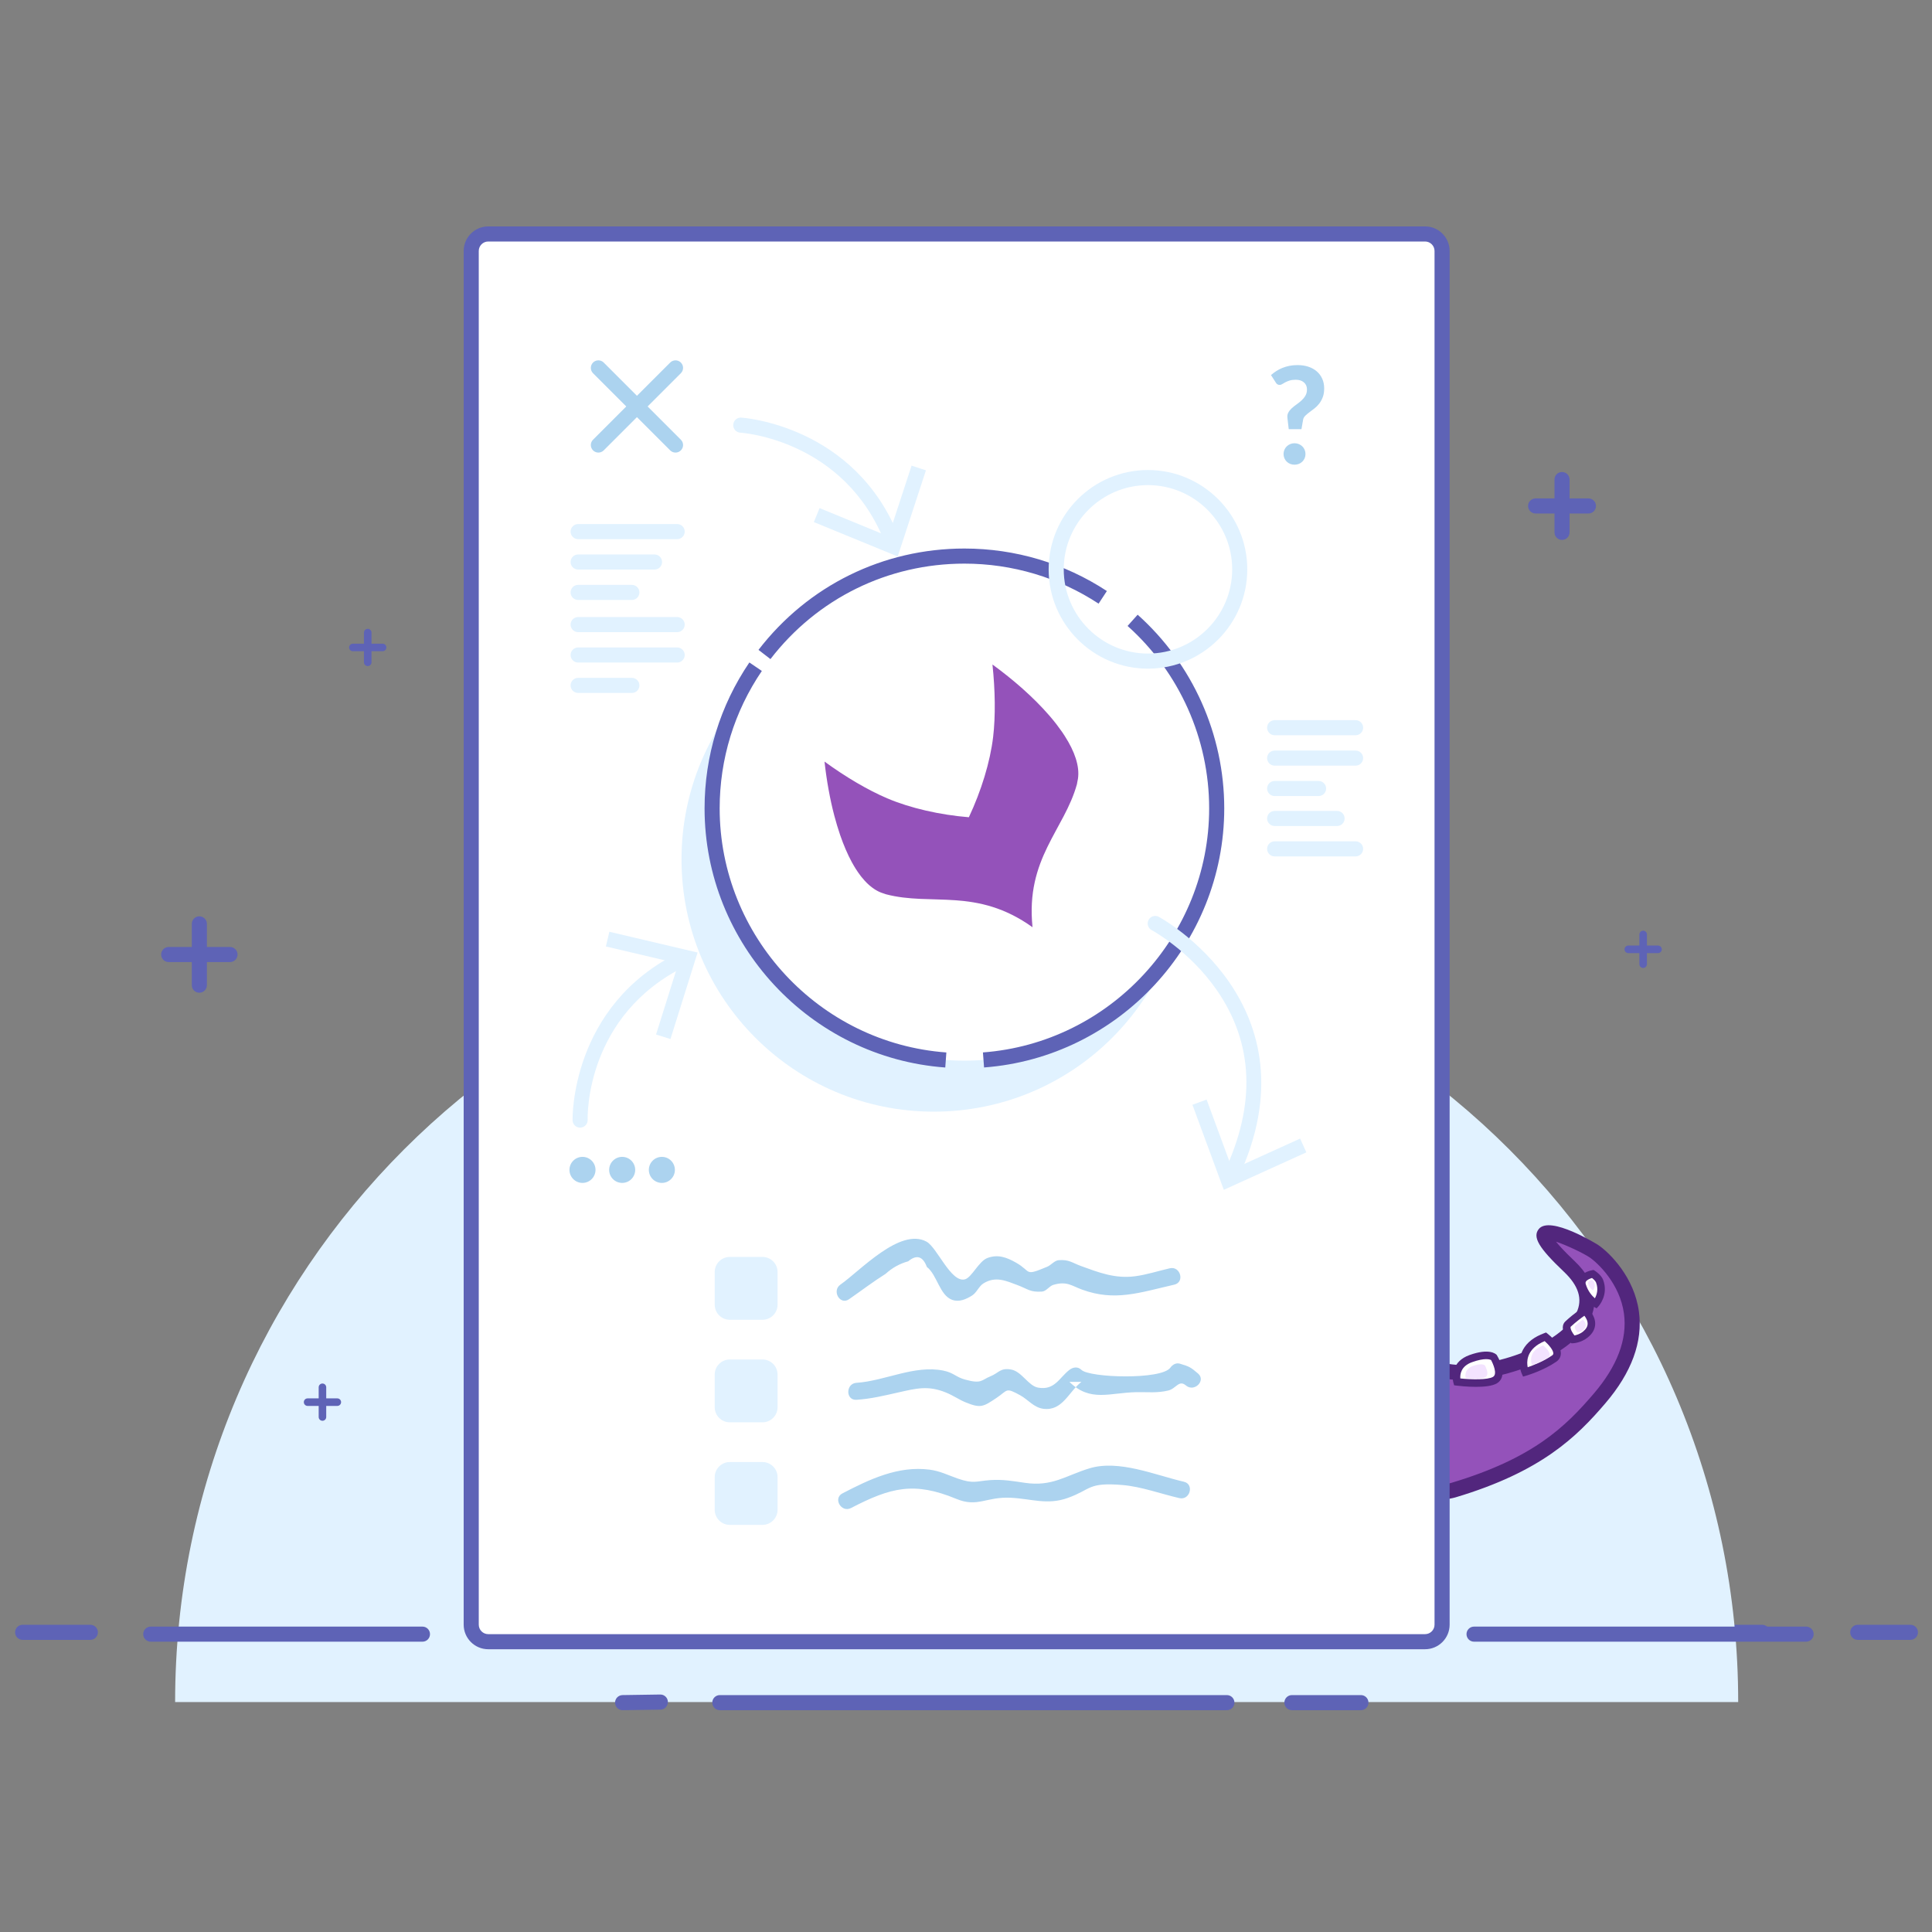 <svg xmlns="http://www.w3.org/2000/svg" width="256" height="256" viewBox="0 0 256 256">
  <rect x="0" y="0" width="256" height="256" fill="#808080" stroke="none"/>
  <g fill="none" fill-rule="evenodd">
    <path fill="#FFF" d="M226.526,216.291 L233.499,216.291 L226.526,216.291 Z"/>
    <path fill="#5E63B6" d="M233.499,217.292 L226.525,217.292 C225.973,217.292 225.525,216.845 225.525,216.292 C225.525,215.739 225.973,215.292 226.525,215.292 L233.499,215.292 C234.052,215.292 234.499,215.739 234.499,216.292 C234.499,216.845 234.052,217.292 233.499,217.292"/>
    <path fill="#E1F2FF" d="M23.204,225.533 C23.204,168.34 69.568,121.975 126.762,121.975 C183.955,121.975 230.319,168.34 230.319,225.533 L23.204,225.533 Z"/>
    <path fill="#9452BA" d="M165.224,216.159 L170.203,216.159 C171.915,216.159 173.469,215.111 174.088,213.515 C175.856,208.965 175.415,204.784 175.626,201.208 C176.018,194.583 174.983,191.188 173.995,185.647 L166.522,185.82 C166.522,185.82 167.157,188.573 167.58,196.832 C167.711,199.387 163.489,209.65 163.687,214.685 C163.719,215.511 164.398,216.159 165.224,216.159"/>
    <path fill="#52267D" d="M167.123,186.306 C167.327,187.498 167.761,190.599 168.079,196.806 C168.139,197.964 167.446,200.327 166.569,203.317 C165.458,207.109 164.074,211.827 164.186,214.665 C164.208,215.222 164.664,215.659 165.224,215.659 L170.202,215.659 C171.708,215.659 173.082,214.724 173.622,213.334 C174.949,209.917 175.002,206.652 175.049,203.771 C175.063,202.876 175.078,202.011 175.127,201.178 C175.442,195.836 174.826,192.651 174.046,188.619 C173.894,187.834 173.736,187.021 173.579,186.157 L167.123,186.306 Z M170.202,216.659 L165.224,216.659 C164.124,216.659 163.229,215.8 163.186,214.704 C163.068,211.703 164.419,207.099 165.61,203.035 C166.393,200.367 167.132,197.846 167.081,196.857 C166.666,188.766 166.04,185.959 166.034,185.932 L165.897,185.334 L174.412,185.137 L174.487,185.559 C174.669,186.577 174.852,187.523 175.027,188.429 C175.821,192.531 176.448,195.77 176.125,201.237 C176.077,202.056 176.063,202.907 176.049,203.786 C176,206.752 175.945,210.113 174.554,213.696 C173.866,215.468 172.117,216.659 170.202,216.659 L170.202,216.659 Z"/>
    <path fill="#9452BA" d="M150.73,192.49 L144.718,185.673 L141.006,185.82 C141.006,185.82 140.484,191.491 140.272,193.866 C139.895,198.052 138.161,206.254 137.095,209.853 C136.749,211.024 136.547,212.118 136.492,213.11 C136.397,214.78 137.79,216.159 139.462,216.159 L143.873,216.159 C146.441,216.159 148.726,214.444 149.357,211.954 C151.323,204.2 150.73,192.49 150.73,192.49"/>
    <path fill="#52267D" d="M141.464,186.302 C141.338,187.675 140.946,191.934 140.77,193.91 C140.402,197.999 138.705,206.172 137.574,209.994 C137.24,211.121 137.044,212.179 136.99,213.138 C136.954,213.779 137.183,214.395 137.634,214.872 C138.107,215.371 138.773,215.658 139.462,215.658 L143.872,215.658 C146.244,215.658 148.301,214.084 148.873,211.83 C150.669,204.745 150.3,194.167 150.238,192.688 L144.5,186.181 L141.464,186.302 Z M143.872,216.658 L139.462,216.658 C138.499,216.658 137.568,216.258 136.907,215.559 C136.265,214.879 135.94,213.999 135.992,213.081 C136.05,212.045 136.26,210.911 136.615,209.711 C137.735,205.932 139.411,197.857 139.774,193.821 C139.986,191.446 140.508,185.774 140.508,185.774 L140.548,185.337 L144.936,185.163 L151.22,192.289 L151.229,192.464 C151.235,192.582 151.804,204.339 149.842,212.076 C149.157,214.775 146.702,216.658 143.872,216.658 L143.872,216.658 Z"/>
    <polygon fill="#52267D" points="142.206 199.061 141.096 198.06 142.194 197.096 142.358 197.284 141.473 198.062 142.259 198.772 143.609 198.253 143.397 197.79 142.315 198.047 142.523 198.038 142.535 198.288 142.079 198.309 142.056 197.851 143.54 197.499 143.947 198.392"/>
    <path fill="#9452BA" d="M142.311,167.103 C146.691,167.013 150.794,163.998 159.732,163.585 C159.862,163.001 160.018,162.474 160.218,162.041 C161.834,158.54 164.118,148.449 162.651,141.819 L161.492,136.574 C161.112,134.853 160.918,133.095 160.918,131.332 C160.918,130.598 160.994,129.881 161.135,129.189 C161.171,129.016 161.209,128.844 161.254,128.674 C161.385,128.165 161.553,127.669 161.755,127.193 C161.822,127.034 161.893,126.876 161.968,126.721 C162.118,126.412 162.281,126.11 162.458,125.817 C162.637,125.525 162.828,125.242 163.032,124.969 C163.644,124.149 164.374,123.422 165.191,122.809 C165.464,122.605 165.749,122.414 166.041,122.236 C167.649,121.259 169.536,120.696 171.555,120.696 L173.299,120.696 C176.238,120.696 178.897,121.887 180.821,123.811 C181.061,124.052 181.291,124.304 181.507,124.567 C181.901,125.044 182.251,125.558 182.56,126.1 C182.674,126.303 182.786,126.51 182.887,126.721 C182.962,126.876 183.034,127.034 183.101,127.193 C183.303,127.669 183.47,128.165 183.601,128.674 C183.732,129.184 183.827,129.708 183.881,130.246 C183.917,130.603 183.936,130.965 183.936,131.332 C183.936,132.065 183.639,132.728 183.161,133.207 C182.679,133.688 182.017,133.985 181.286,133.985 L170.394,133.985 L172.042,143.437 C173.977,153.147 173.397,159.64 171.898,163.969 C171.564,164.934 169.661,168.354 169.661,168.354 C175.107,176.947 183.458,180.703 192.387,181.792 C199.977,182.72 216.365,175.797 207.916,167.79 C199.466,159.782 209.677,164.761 211.179,165.775 C212.683,166.788 221.373,174.296 211.941,185.313 C207.953,189.972 203.435,194.207 192.566,197.454 C190.823,197.974 181.311,198.666 176.191,200.135 C160.946,204.512 148.55,199.753 141.606,189.69 C134.689,179.666 140.583,167.138 142.311,167.103"/>
    <path fill="#52267D" d="M142.476,168.099 C141.995,168.475 140.664,170.555 139.88,173.968 C139.141,177.179 138.491,183.417 142.429,189.122 C149.628,199.554 161.836,203.216 175.915,199.174 C179.181,198.237 184.172,197.612 187.815,197.155 C189.814,196.905 191.703,196.667 192.28,196.496 C203.166,193.244 207.432,189.042 211.181,184.663 C214.298,181.022 215.644,177.455 215.183,174.058 C214.646,170.103 211.708,167.336 210.621,166.604 C209.829,166.07 207.586,164.99 206.179,164.529 C206.603,165.056 207.337,165.863 208.603,167.064 C211.883,170.171 211.555,172.982 210.703,174.792 C208.183,180.141 197.74,183.454 192.265,182.785 C181.735,181.499 173.845,176.825 168.816,168.889 L168.498,168.387 L168.787,167.868 C169.507,166.575 170.73,164.285 170.952,163.642 C172.678,158.66 172.715,151.927 171.062,143.632 L169.205,132.985 L181.285,132.985 C181.725,132.985 182.14,132.813 182.453,132.5 C182.764,132.189 182.936,131.774 182.936,131.332 C182.936,130.999 182.92,130.67 182.887,130.346 C182.838,129.869 182.753,129.39 182.633,128.923 C182.515,128.466 182.363,128.016 182.179,127.583 C182.118,127.437 182.053,127.294 181.985,127.153 C181.894,126.964 181.794,126.777 181.689,126.593 C181.407,126.096 181.087,125.628 180.736,125.203 C180.54,124.965 180.331,124.736 180.113,124.518 C178.294,122.699 175.874,121.696 173.3,121.696 L171.555,121.696 C169.788,121.696 168.06,122.178 166.559,123.09 C166.295,123.251 166.038,123.425 165.79,123.61 C165.046,124.167 164.387,124.826 163.833,125.567 C163.648,125.815 163.474,126.072 163.313,126.336 C163.152,126.601 163.004,126.875 162.868,127.156 C162.803,127.294 162.737,127.437 162.676,127.582 C162.492,128.016 162.34,128.466 162.222,128.923 C162.181,129.08 162.146,129.236 162.113,129.394 C161.984,130.024 161.919,130.677 161.919,131.332 C161.919,133.018 162.103,134.708 162.468,136.358 L163.628,141.603 C165.143,148.457 162.804,158.826 161.126,162.46 C160.972,162.793 160.831,163.246 160.708,163.802 L160.542,164.549 L159.777,164.584 C154.75,164.816 151.231,165.912 148.405,166.791 C146.269,167.456 144.418,168.034 142.476,168.099 L142.476,168.099 Z M165.296,202.741 C155.157,202.741 146.403,198.403 140.782,190.258 C135.267,182.266 137.441,173.014 139.595,168.807 C140.967,166.13 141.964,166.11 142.291,166.103 C144.002,166.068 145.682,165.544 147.81,164.882 C150.607,164.011 154.054,162.938 158.943,162.627 C159.054,162.248 159.175,161.915 159.309,161.623 C160.846,158.294 163.074,148.365 161.675,142.035 L160.514,136.789 C160.119,134.998 159.919,133.163 159.919,131.332 C159.919,130.543 159.998,129.754 160.155,128.989 C160.195,128.796 160.238,128.609 160.286,128.424 C160.428,127.872 160.612,127.327 160.834,126.802 C160.907,126.63 160.984,126.458 161.065,126.289 C161.23,125.948 161.41,125.618 161.604,125.298 C161.799,124.978 162.008,124.668 162.231,124.37 C162.899,123.476 163.694,122.681 164.592,122.009 C164.891,121.785 165.201,121.576 165.52,121.382 C167.335,120.279 169.422,119.696 171.555,119.696 L173.3,119.696 C176.408,119.696 179.331,120.907 181.528,123.104 C181.792,123.368 182.042,123.643 182.279,123.93 C182.703,124.445 183.09,125.009 183.429,125.606 C183.555,125.83 183.678,126.056 183.789,126.288 C183.871,126.458 183.948,126.63 184.021,126.803 C184.243,127.327 184.428,127.872 184.57,128.425 C184.715,128.989 184.818,129.568 184.877,130.144 C184.916,130.536 184.936,130.931 184.936,131.332 C184.936,132.308 184.556,133.225 183.867,133.914 C183.177,134.605 182.26,134.985 181.285,134.985 L171.584,134.985 L173.028,143.265 C174.747,151.889 174.685,158.973 172.843,164.296 C172.561,165.107 171.391,167.28 170.826,168.313 C175.532,175.417 182.824,179.618 192.508,180.8 C197.721,181.425 206.935,178.097 208.893,173.941 C209.736,172.151 209.191,170.376 207.228,168.515 C203.884,165.345 203.043,163.916 203.896,162.853 C205.386,160.997 211.677,164.905 211.739,164.946 C213.347,166.03 216.552,169.273 217.165,173.789 C217.706,177.775 216.204,181.871 212.701,185.963 C208.907,190.395 204.25,195.007 192.852,198.412 C192.116,198.631 190.417,198.844 188.064,199.139 C184.485,199.588 179.584,200.203 176.467,201.096 C172.623,202.2 168.872,202.741 165.296,202.741 L165.296,202.741 Z"/>
    <path fill="#9452BA" d="M151.77,152.632 C152.12,141.372 143.184,132.523 133.028,130.653 C130.918,130.265 130.232,129.603 127.925,129.603 L126.159,129.603 C120.207,129.603 115.382,134.428 115.382,140.379 C115.382,141.862 116.585,143.066 118.07,143.066 C118.07,143.066 136.189,143.061 136.274,143.053 C136.274,143.053 137.75,143.054 137.75,143.054 C137.749,143.056 136.272,143.057 136.269,143.059 C140.276,144.76 142.77,149.88 143.209,152.632 C143.835,156.55 143.377,159.782 142.042,162.397 C141.15,164.138 141.049,166.236 141.186,167.935 C141.186,167.935 141.23,167.949 141.291,167.97 C141.352,168.878 141.5,169.911 141.77,171.09 C143.476,169.901 146.13,168.111 146.615,167.856 C147.661,167.303 150.025,166.045 151.083,165.44 C157.841,161.565 151.572,159.036 151.77,152.632"/>
    <path fill="#52267D" d="M141.662,167.569 L141.766,167.604 L141.789,167.936 C141.839,168.667 141.944,169.443 142.102,170.252 C143.736,169.125 145.913,167.661 146.382,167.414 C146.918,167.131 149.654,165.682 150.835,165.006 C154.658,162.814 153.997,161.351 152.798,158.697 C152.083,157.112 151.192,155.141 151.27,152.617 C151.634,140.929 142.096,132.831 132.936,131.145 C132.103,130.992 131.474,130.794 130.918,130.619 C130.037,130.342 129.276,130.103 127.926,130.103 L126.159,130.103 C120.493,130.103 115.883,134.714 115.883,140.38 C115.883,141.586 116.863,142.566 118.069,142.566 C124.238,142.564 135.979,142.559 136.258,142.553 L139.401,142.555 L138.031,143.468 C141.26,145.702 143.291,149.972 143.704,152.553 C144.325,156.442 143.915,159.831 142.486,162.625 C141.675,164.212 141.578,166.133 141.662,167.569 L141.662,167.569 Z M141.449,171.924 L141.283,171.203 C141.054,170.203 140.897,169.241 140.817,168.338 L140.715,168.302 L140.688,167.975 C140.56,166.386 140.614,164.09 141.596,162.17 C142.927,159.568 143.304,156.385 142.716,152.712 C142.262,149.867 139.733,145.129 136.155,143.554 C135.628,143.556 132.817,143.562 118.069,143.566 C116.312,143.566 114.883,142.136 114.883,140.38 C114.883,134.162 119.941,129.103 126.159,129.103 L127.926,129.103 C129.43,129.103 130.299,129.376 131.218,129.665 C131.771,129.84 132.345,130.019 133.118,130.161 C142.686,131.923 152.65,140.403 152.27,152.648 C152.199,154.94 153.002,156.717 153.71,158.285 C154.908,160.938 155.942,163.23 151.332,165.874 C150.137,166.557 147.388,168.013 146.849,168.298 C146.409,168.53 143.847,170.253 142.057,171.501 L141.449,171.924 Z"/>
    <path fill="#F3E3FF" d="M146,165.643 C145.911,163.904 145.646,163.011 145.841,162.303 C146.963,158.23 147.328,156.945 147.328,152.632 C147.328,148.347 144.846,144.112 141.181,141.859 C140.979,141.736 138.341,141.549 136.27,143.059 C140.276,144.76 142.771,149.88 143.21,152.632 C143.836,156.55 143.377,159.783 142.041,162.397 C141.15,164.138 141.049,166.236 141.187,167.935 C141.187,167.935 146.103,169.781 146,165.643"/>
    <path fill="#52267D" d="M141.424,167.752 C141.969,167.927 143.879,168.462 144.964,167.69 C145.509,167.303 145.774,166.617 145.75,165.653 C145.717,165.001 145.659,164.48 145.609,164.019 C145.526,163.267 145.466,162.723 145.6,162.237 L145.631,162.124 C146.714,158.195 147.078,156.871 147.078,152.633 C147.078,148.469 144.712,144.323 141.05,142.072 C140.789,141.981 138.62,141.885 136.779,143.019 C140.589,144.898 143.006,149.772 143.457,152.594 C144.07,156.427 143.668,159.764 142.264,162.511 C141.393,164.214 141.32,166.271 141.424,167.752 M143.419,168.597 C142.257,168.597 141.168,168.195 141.099,168.17 L140.95,168.114 L140.938,167.956 C140.812,166.4 140.862,164.153 141.819,162.283 C143.173,159.632 143.559,156.398 142.963,152.672 C142.514,149.86 140.045,144.935 136.172,143.29 L135.766,143.117 L136.122,142.857 C138.252,141.306 140.999,141.457 141.311,141.646 C145.118,143.986 147.578,148.299 147.578,152.633 C147.578,156.939 147.209,158.279 146.113,162.257 L146.082,162.37 C145.974,162.763 146.027,163.241 146.106,163.964 C146.154,164.409 146.216,164.963 146.25,165.631 L146.25,165.638 C146.278,166.78 145.943,167.608 145.253,168.099 C144.726,168.475 144.061,168.597 143.419,168.597"/>
    <path fill="#FFF" d="M120.504,131.434 C120.504,131.434 120.5,129.552 122.37,128.804 C122.941,128.577 123.983,128.152 123.983,128.152 C123.983,128.152 125.097,130.507 123.835,131.102 C122.019,131.956 120.504,131.434 120.504,131.434"/>
    <path fill="#52267D" d="M120.768,131.246 C121.206,131.344 122.387,131.509 123.729,130.876 C123.915,130.788 124.041,130.647 124.115,130.444 C124.318,129.877 124.047,128.97 123.85,128.476 C123.511,128.614 122.869,128.875 122.463,129.037 C121.095,129.584 120.822,130.78 120.768,131.246 M121.677,131.845 C120.941,131.845 120.458,131.683 120.423,131.671 L120.254,131.613 L120.254,131.435 C120.254,131.415 120.273,129.374 122.278,128.572 C122.848,128.345 123.888,127.921 123.888,127.921 L124.108,127.831 L124.208,128.046 C124.239,128.109 124.943,129.616 124.585,130.613 C124.467,130.942 124.25,131.184 123.942,131.329 C123.084,131.732 122.292,131.845 121.677,131.845"/>
    <path fill="#FFF" d="M125.186,130.111 C125.186,130.111 125.24,127.547 128.124,127.173 C128.662,127.103 130.065,127.137 130.065,127.137 C130.065,127.137 130.714,129.85 129.192,130.111 C127.323,130.431 125.186,130.111 125.186,130.111"/>
    <path fill="#52267D" d="M125.456,129.893 C126.054,129.962 127.696,130.114 129.15,129.865 C129.387,129.824 129.565,129.708 129.696,129.51 C130.057,128.964 129.96,127.92 129.861,127.383 C129.46,127.378 128.552,127.37 128.156,127.42 C125.972,127.704 125.541,129.296 125.456,129.893 M127.315,130.504 C126.143,130.504 125.207,130.367 125.148,130.358 L124.931,130.326 L124.935,130.106 C124.936,130.078 125.029,127.322 128.092,126.924 C128.644,126.854 130.013,126.885 130.071,126.887 L130.264,126.892 L130.309,127.079 C130.326,127.151 130.725,128.86 130.113,129.786 C129.905,130.101 129.61,130.292 129.234,130.357 C128.591,130.467 127.922,130.504 127.315,130.504"/>
    <path fill="#FFF" d="M130.922,130.356 C130.922,130.356 131.302,127.512 133.857,128.294 C134.948,128.628 135.554,129.458 135.554,129.458 C135.554,129.458 135.046,131.624 134.029,131.379 C132.255,130.955 130.922,130.356 130.922,130.356"/>
    <path fill="#52267D" d="M131.205,130.205 C131.625,130.38 132.73,130.811 134.088,131.137 C134.202,131.163 134.309,131.145 134.423,131.076 C134.853,130.81 135.162,129.95 135.28,129.518 C135.098,129.309 134.575,128.776 133.783,128.534 C133.135,128.336 132.59,128.375 132.157,128.65 C131.534,129.051 131.288,129.846 131.205,130.205 M134.189,131.649 C134.117,131.649 134.044,131.641 133.971,131.623 C132.194,131.197 130.875,130.609 130.819,130.585 L130.649,130.508 L130.674,130.323 C130.682,130.265 130.878,128.877 131.888,128.229 C132.445,127.871 133.132,127.81 133.93,128.056 C135.088,128.41 135.728,129.274 135.756,129.31 L135.823,129.403 L135.797,129.515 C135.761,129.671 135.419,131.05 134.685,131.502 C134.526,131.6 134.36,131.649 134.189,131.649"/>
    <path fill="#FFF" d="M138.341,144.162 C138.341,144.162 144.296,140.925 143.163,135.476 C143.954,136.128 146.069,138.114 146.835,139.131 C146.835,140.197 147.03,144.433 141.182,147.269 C140.153,146.203 139.287,144.872 138.341,144.162"/>
    <path fill="#52267D" d="M138.774,144.193 C139.267,144.626 139.736,145.194 140.227,145.791 C140.552,146.184 140.886,146.589 141.236,146.964 C144.802,145.183 146.601,142.584 146.585,139.232 L146.585,139.215 C145.949,138.4 144.471,136.964 143.516,136.112 C143.993,140.547 139.949,143.449 138.774,144.193 L138.774,144.193 Z M141.128,147.573 L141.002,147.443 C140.592,147.019 140.211,146.556 139.842,146.109 C139.277,145.423 138.743,144.776 138.19,144.362 L137.879,144.129 L138.221,143.942 C138.279,143.911 143.999,140.727 142.918,135.527 L142.773,134.832 L143.322,135.283 C144.16,135.973 146.257,137.95 147.034,138.98 L147.085,139.047 L147.085,139.23 C147.102,142.84 145.153,145.621 141.291,147.494 L141.128,147.573 Z"/>
    <path fill="#F3E3FF" d="M121.056 131.133C121.056 131.133 121.054 130.034 122.145 129.598 122.478 129.465 123.086 129.217 123.086 129.217 123.086 129.217 123.736 130.592 122.999 130.939 121.94 131.438 121.056 131.133 121.056 131.133M126.037 129.756C126.037 129.756 126.068 128.255 127.758 128.035 128.073 127.995 128.894 128.015 128.894 128.015 128.894 128.015 129.274 129.604 128.384 129.756 127.289 129.943 126.037 129.756 126.037 129.756M131.553 130.271C131.553 130.271 131.778 128.588 133.288 129.051 133.934 129.249 134.292 129.739 134.292 129.739 134.292 129.739 133.991 131.02 133.391 130.876 132.341 130.625 131.553 130.271 131.553 130.271M131.51 141.262L124.864 141.262 124.864 138.397C124.864 137.237 125.805 136.295 126.965 136.295L131.51 136.295C132.218 136.295 132.792 136.869 132.792 137.577L132.792 139.98C132.792 140.688 132.218 141.262 131.51 141.262"/>
    <path fill="#FFF" d="M130.794,141.168 L124.957,141.168 L124.957,139.281 C124.957,138.169 125.859,137.268 126.972,137.268 L130.794,137.268 C131.351,137.268 131.802,137.719 131.802,138.274 L131.802,140.161 C131.802,140.718 131.351,141.168 130.794,141.168"/>
    <path fill="#52267D" d="M125.207,140.918 L130.794,140.918 C131.212,140.918 131.552,140.578 131.552,140.161 L131.552,138.274 C131.552,137.857 131.212,137.518 130.794,137.518 L126.972,137.518 C125.999,137.518 125.207,138.31 125.207,139.281 L125.207,140.918 Z M130.794,141.418 L124.707,141.418 L124.707,139.281 C124.707,138.032 125.723,137.018 126.972,137.018 L130.794,137.018 C131.487,137.018 132.052,137.582 132.052,138.274 L132.052,140.161 C132.052,140.856 131.487,141.418 130.794,141.418 L130.794,141.418 Z"/>
    <path fill="#52267D" d="M125.844 139.166C125.844 139.768 126.331 140.256 126.934 140.256 127.535 140.256 128.023 139.768 128.023 139.166 128.023 138.564 127.535 138.076 126.934 138.076 126.331 138.076 125.844 138.564 125.844 139.166M117.82 142.248L117.82 142.248C118.13 142.182 118.406 142.01 118.603 141.762L118.968 141.303 118.155 141.477 117.676 141.579C117.492 141.619 117.375 141.801 117.414 141.985 117.454 142.17 117.635 142.287 117.82 142.248"/>
    <path fill="#E1F2FF" d="M139.347,144.269 C139.347,144.269 143.935,141.799 143.865,136.823 C145.836,138.259 146.37,139.188 146.37,139.188 C146.37,139.188 146.027,141.556 144.923,142.752 C143.229,144.587 141.464,145.152 139.347,144.269"/>
    <path fill="#FFF" d="M143.69,143.396 C143.69,143.396 141.88,145.236 140.116,146.119"/>
    <path fill="#52267D" d="M140.228,146.342 L140.004,145.895 C141.712,145.04 143.494,143.238 143.512,143.22 L143.869,143.571 C143.793,143.648 142.01,145.45 140.228,146.342"/>
    <path fill="#9452BA" d="M161.682,162.744 L160.66,160.727 C156.842,151.346 156.254,145.837 158.234,136.883 L159.394,131.638 C159.774,129.917 159.966,128.159 159.966,126.396 C159.966,120.522 155.203,115.76 149.329,115.76 L147.612,115.76 C141.818,115.76 137.12,120.457 137.12,126.251 L137.12,126.553 C137.12,127.931 138.239,129.049 139.617,129.049 L150.491,129.049 L148.842,138.501 C143.795,163.831 144.301,174.101 154.233,171.99"/>
    <path fill="#52267D" d="M151.905,172.759 C150.158,172.759 148.777,172.241 147.718,171.197 C144.17,167.693 144.347,158.498 148.351,138.403 L149.895,129.548 L139.616,129.548 C137.964,129.548 136.62,128.204 136.62,126.552 L136.62,126.25 C136.62,120.19 141.551,115.259 147.611,115.259 L149.329,115.259 C155.469,115.259 160.466,120.255 160.466,126.396 C160.466,128.19 160.269,129.989 159.882,131.744 L158.721,136.99 C156.784,145.753 157.344,151.255 161.122,160.538 L162.128,162.517 L161.235,162.97 L160.213,160.953 C156.329,151.411 155.756,145.771 157.745,136.774 L158.905,131.529 C159.277,129.845 159.466,128.117 159.466,126.396 C159.466,120.806 154.919,116.259 149.329,116.259 L147.611,116.259 C142.102,116.259 137.62,120.741 137.62,126.25 L137.62,126.552 C137.62,127.653 138.515,128.548 139.616,128.548 L151.085,128.548 L149.334,138.586 C145.455,158.057 145.191,167.295 148.422,170.485 C149.671,171.719 151.534,172.05 154.129,171.5 L154.336,172.479 C153.458,172.665 152.648,172.759 151.905,172.759"/>
    <path fill="#FFF" d="M142.362,117.018 C142.362,117.018 142.537,115.174 144.369,114.442 C144.927,114.218 145.803,114.456 145.803,114.456 C145.803,114.456 146.861,116.11 145.625,116.692 C143.845,117.53 142.362,117.018 142.362,117.018"/>
    <path fill="#52267D" d="M142.648,116.834 C143.095,116.93 144.23,117.073 145.518,116.466 C145.744,116.36 145.882,116.209 145.941,116.005 C146.068,115.564 145.803,114.958 145.643,114.674 C145.364,114.613 144.807,114.535 144.461,114.674 C143.143,115.201 142.753,116.36 142.648,116.834 M143.51,117.424 C142.788,117.424 142.316,117.267 142.281,117.254 L142.094,117.19 L142.113,116.995 C142.121,116.913 142.325,114.99 144.276,114.21 C144.904,113.958 145.831,114.204 145.869,114.215 L145.961,114.24 L146.014,114.321 C146.041,114.362 146.654,115.336 146.421,116.144 C146.322,116.489 146.089,116.75 145.731,116.918 C144.89,117.314 144.113,117.424 143.51,117.424"/>
    <path fill="#FFF" d="M146.725,116.41 C146.725,116.41 146.786,113.506 150.052,113.082 C150.662,113.003 151.444,113.063 151.444,113.063 C151.444,113.063 152.985,116.115 151.262,116.41 C149.145,116.773 146.725,116.41 146.725,116.41"/>
    <path fill="#52267D" d="M146.994,116.193 C147.644,116.27 149.543,116.451 151.22,116.164 C151.469,116.121 151.63,116.013 151.725,115.824 C152.04,115.199 151.558,113.897 151.282,113.304 C151.035,113.292 150.51,113.275 150.084,113.331 C147.547,113.659 147.08,115.537 146.994,116.193 M149.137,116.823 C147.812,116.823 146.754,116.668 146.687,116.657 L146.47,116.625 L146.474,116.405 C146.475,116.374 146.579,113.28 150.019,112.835 C150.644,112.754 151.43,112.812 151.463,112.815 L151.602,112.825 L151.667,112.951 C151.772,113.16 152.685,115.028 152.172,116.048 C152.006,116.378 151.706,116.588 151.304,116.657 C150.577,116.781 149.821,116.823 149.137,116.823"/>
    <path fill="#FFF" d="M152.569,117.071 C152.569,117.071 153.012,114.295 155.495,115.124 C156.555,115.479 157.129,116.306 157.129,116.306 C157.129,116.306 156.576,118.414 155.587,118.151 C153.86,117.69 152.569,117.071 152.569,117.071"/>
    <path fill="#52267D" d="M152.857,116.927 C153.266,117.109 154.336,117.558 155.651,117.908 C155.765,117.939 155.867,117.922 155.977,117.858 C156.402,117.611 156.726,116.779 156.853,116.359 C156.678,116.148 156.181,115.617 155.416,115.361 C154.787,115.151 154.253,115.176 153.827,115.433 C153.211,115.804 152.949,116.574 152.857,116.927 M155.758,118.424 C155.68,118.424 155.601,118.413 155.522,118.392 C153.793,117.93 152.514,117.322 152.461,117.296 L152.293,117.215 L152.322,117.031 C152.332,116.974 152.558,115.617 153.566,115.007 C154.124,114.669 154.799,114.628 155.574,114.886 C156.701,115.263 157.308,116.126 157.334,116.163 L157.4,116.258 L157.371,116.369 C157.331,116.521 156.961,117.864 156.228,118.29 C156.076,118.379 155.919,118.424 155.758,118.424"/>
    <path fill="#F3E3FF" d="M142.54,166.767 C143.16,166.303 143.787,166.035 144.327,165.906"/>
    <path fill="#52267D" d="M142.69,166.967 L142.391,166.567 C143.13,166.013 143.821,165.77 144.269,165.662 L144.385,166.149 C143.982,166.244 143.362,166.465 142.69,166.967"/>
    <path fill="#F3E3FF" d="M146.141,166.71 C144.364,159.488 147.57,145.68 148.16,142.281 L150.494,128.667 L151.517,128.667 C152.813,128.667 153.794,130.076 153.611,131.361 L151.918,143.171 C151.346,147.169 150.75,165.685 157.699,169.661 C159.181,170.511 161.59,169.953 162.498,169.52 C165.801,167.942 166.75,163.826 167.474,160.506 C168.972,153.637 167.805,148.244 167.474,142.858 L167.125,136.121 C167.063,134.904 168.032,133.612 169.248,133.612 L170.49,133.612 L172.726,147.227 C173.399,151.105 175.129,164.549 167.207,170.852 C167.064,170.966 169.133,171.429 168.534,172.489 C166.151,176.702 159.245,177.368 157.946,179.172 C152.939,186.115 157.628,200.912 157.628,200.912 C157.628,200.912 152.071,198.695 148.629,195.609 C140.582,188.398 139.561,177.952 139.524,174.876 C139.479,171.197 140.446,168.916 141.635,167.554"/>
    <path fill="#52267D" d="M158.025,201.34 L157.535,201.145 C157.479,201.122 151.896,198.874 148.462,195.796 C139.681,187.926 139.289,176.192 139.273,174.879 C139.234,171.653 139.985,169.062 141.446,167.389 L141.823,167.717 C140.444,169.296 139.735,171.771 139.773,174.873 C139.789,176.163 140.174,187.696 148.796,195.423 C151.577,197.917 155.812,199.861 157.235,200.476 C156.445,197.763 153.187,185.342 157.742,179.025 C158.287,178.27 159.607,177.749 161.279,177.09 C163.781,176.104 166.895,174.876 168.315,172.366 C168.416,172.188 168.397,172.073 168.375,172.002 C168.265,171.663 167.683,171.396 167.371,171.251 C167.105,171.129 166.972,171.068 166.952,170.897 L166.934,170.758 L167.051,170.656 C169.006,169.101 175.177,162.816 172.479,147.27 L170.277,133.861 L169.248,133.861 C168.805,133.861 168.368,134.066 168.015,134.437 C167.589,134.884 167.344,135.525 167.375,136.109 L167.723,142.846 C167.798,144.073 167.916,145.279 168.04,146.556 C168.453,150.819 168.88,155.226 167.717,160.56 C167.025,163.736 166.076,168.088 162.605,169.745 C161.706,170.174 159.19,170.804 157.574,169.878 C153.78,167.707 152.306,161.379 151.739,156.452 C151.074,150.676 151.405,144.986 151.671,143.135 L153.363,131.325 C153.449,130.722 153.24,130.044 152.818,129.557 C152.46,129.144 151.997,128.916 151.516,128.916 L150.704,128.916 L148.405,142.323 C148.326,142.782 148.199,143.43 148.043,144.224 C147.089,149.08 144.858,160.452 146.383,166.651 L145.897,166.77 C144.346,160.465 146.511,149.43 147.552,144.127 C147.707,143.338 147.834,142.694 147.913,142.238 L150.282,128.416 L151.516,128.416 C152.144,128.416 152.741,128.705 153.196,129.23 C153.717,129.832 153.965,130.642 153.857,131.396 L152.165,143.205 C151.494,147.894 151.206,165.658 157.822,169.444 C159.188,170.228 161.47,169.733 162.39,169.294 C165.64,167.742 166.558,163.529 167.229,160.452 C168.376,155.195 167.952,150.828 167.542,146.605 C167.418,145.323 167.299,144.112 167.223,142.874 L166.875,136.134 C166.838,135.407 167.129,134.645 167.653,134.092 C168.1,133.621 168.667,133.361 169.248,133.361 L170.701,133.361 L170.736,133.571 L172.972,147.187 C173.344,149.334 173.901,153.617 173.438,158.155 C172.859,163.819 170.908,168.078 167.636,170.823 C168.049,171.015 168.681,171.325 168.85,171.849 C168.93,172.097 168.897,172.354 168.751,172.612 C167.244,175.277 164.038,176.54 161.463,177.555 C159.93,178.159 158.606,178.681 158.148,179.318 C153.271,186.081 157.819,200.69 157.866,200.837 L158.025,201.34 Z"/>
    <path fill="#FFF" d="M211.455,172.734 C211.455,172.734 212.598,171.468 211.955,169.768 C211.759,169.25 211.053,168.803 211.053,168.803 C211.053,168.803 209.27,169.114 209.645,170.316 C210.184,172.046 211.455,172.734 211.455,172.734"/>
    <path fill="#52267D" d="M210.949,169.341 C210.67,169.422 210.283,169.586 210.144,169.815 C210.104,169.881 210.065,169.982 210.123,170.167 C210.423,171.129 210.969,171.723 211.331,172.031 C211.564,171.607 211.83,170.851 211.487,169.945 C211.408,169.737 211.149,169.495 210.949,169.341 L210.949,169.341 Z M211.562,173.361 L211.217,173.173 C211.157,173.141 209.761,172.366 209.168,170.464 C209.037,170.045 209.08,169.64 209.292,169.292 C209.75,168.542 210.844,168.332 210.967,168.311 L211.157,168.278 L211.32,168.38 C211.406,168.435 212.175,168.935 212.423,169.591 C213.165,171.554 211.881,173.008 211.826,173.069 L211.562,173.361 Z"/>
    <path fill="#F3E3FF" d="M211.076,170.975 C211.076,170.975 211.477,170.531 211.252,169.935 C211.183,169.752 210.935,169.596 210.935,169.596 C210.935,169.596 210.31,169.705 210.442,170.126 C210.631,170.733 211.076,170.975 211.076,170.975"/>
    <path fill="#FFF" d="M202.095,181.802 C202.095,181.802 201.009,179.325 203.603,177.689 C204.086,177.383 204.771,177.128 204.771,177.128 C204.771,177.128 207.267,179.102 205.927,180.026 C204.281,181.161 202.095,181.802 202.095,181.802"/>
    <path fill="#52267D" d="M204.679,177.705 C204.453,177.801 204.126,177.95 203.87,178.112 C202.27,179.122 202.288,180.479 202.427,181.168 C203.142,180.92 204.533,180.381 205.643,179.615 C205.796,179.51 205.82,179.421 205.823,179.341 C205.836,178.908 205.21,178.177 204.679,177.705 L204.679,177.705 Z M201.814,182.406 L201.637,182.004 C201.201,181.011 200.996,178.743 203.336,177.267 C203.857,176.937 204.567,176.672 204.596,176.66 L204.86,176.562 L205.081,176.736 C205.378,176.972 206.86,178.204 206.822,179.373 C206.812,179.674 206.698,180.102 206.211,180.438 C204.518,181.605 202.328,182.256 202.236,182.282 L201.814,182.406 Z"/>
    <path fill="#F3E3FF" d="M202.998,180.871 C202.998,180.871 202.396,179.497 203.835,178.59 C204.102,178.421 204.482,178.279 204.482,178.279 C204.482,178.279 205.866,179.374 205.124,179.886 C204.211,180.516 202.998,180.871 202.998,180.871"/>
    <path fill="#FFF" d="M210.013,173.69 C210.013,173.69 211.893,175.341 210.089,176.818 C209.319,177.449 208.424,177.487 208.424,177.487 C208.424,177.487 207.098,176.07 207.767,175.451 C208.934,174.368 210.013,173.69 210.013,173.69"/>
    <path fill="#52267D" d="M209.936,174.343 C209.537,174.622 208.837,175.14 208.107,175.817 C208.073,176.147 208.359,176.622 208.625,176.955 C208.893,176.904 209.358,176.77 209.773,176.431 C210.168,176.106 210.364,175.771 210.371,175.406 C210.377,174.987 210.136,174.594 209.936,174.343 L209.936,174.343 Z M208.215,177.996 L208.059,177.828 C207.889,177.648 207.048,176.704 207.079,175.857 C207.089,175.552 207.209,175.284 207.427,175.083 C208.614,173.982 209.702,173.295 209.748,173.266 L210.062,173.068 L210.343,173.314 C210.386,173.352 211.392,174.249 211.371,175.424 C211.359,176.091 211.035,176.69 210.405,177.204 C209.517,177.933 208.488,177.985 208.446,177.987 L208.215,177.996 Z"/>
    <path fill="#F3E3FF" d="M209.739,174.861 C209.739,174.861 210.571,175.592 209.772,176.246 C209.431,176.525 209.035,176.543 209.035,176.543 C209.035,176.543 208.448,175.915 208.744,175.64 C209.26,175.161 209.739,174.861 209.739,174.861"/>
    <path fill="#FFF" d="M193.072,183.105 C193.072,183.105 192.453,180.9 194.879,180.025 C197.305,179.15 197.958,179.877 197.958,179.877 C197.958,179.877 199.3,182.137 198.1,182.864 C196.901,183.591 193.072,183.105 193.072,183.105"/>
    <path fill="#52267D" d="M193.502,182.651 C194.949,182.802 197.14,182.862 197.841,182.436 C198.446,182.07 197.841,180.7 197.574,180.214 C197.421,180.133 196.753,179.88 195.049,180.496 C193.575,181.027 193.457,182.102 193.502,182.651 M195.579,183.765 C194.366,183.765 193.229,183.629 193.009,183.601 L192.681,183.559 L192.591,183.24 C192.333,182.323 192.444,180.372 194.709,179.554 C197.321,178.614 198.184,179.38 198.33,179.544 C198.981,180.62 199.641,182.515 198.359,183.292 C197.749,183.662 196.636,183.765 195.579,183.765"/>
    <path fill="#F3E3FF" d="M194.211,182.604 C194.211,182.604 193.889,181.458 195.151,181.002 C196.413,180.547 196.752,180.926 196.752,180.926 C196.752,180.926 197.45,182.101 196.826,182.479 C196.202,182.857 194.211,182.604 194.211,182.604"/>
    <path fill="#FFF" d="M149.964,131.987 C149.964,131.987 153.837,134.177 159.282,132.2 C158.908,133.889 158.147,137.284 158.147,137.284 C158.147,137.284 153.103,138.831 149.211,136.383 C149.61,134.141 149.964,131.987 149.964,131.987"/>
    <path fill="#52267D" d="M149.487,136.258 C152.866,138.281 157.119,137.299 157.935,137.083 C158.071,136.477 158.599,134.118 158.941,132.582 C154.486,134.051 151.165,132.825 150.155,132.362 C150.044,133.029 149.78,134.606 149.487,136.258 M154.509,138.024 C152.841,138.024 150.853,137.711 149.078,136.594 L148.935,136.504 L148.965,136.338 C149.364,134.099 149.716,131.946 149.716,131.946 L149.775,131.594 L150.087,131.769 C150.125,131.79 153.93,133.879 159.197,131.964 L159.625,131.809 L159.526,132.253 C159.152,133.944 158.39,137.338 158.39,137.338 L158.358,137.48 L158.219,137.523 C158.104,137.558 156.545,138.024 154.509,138.024"/>
    <path fill="#FFF" d="M178.943,122.146 C178.943,122.146 178.766,120.289 176.921,119.55 C176.358,119.325 174.837,119.264 174.837,119.264 C174.837,119.264 174.41,121.231 175.655,121.818 C177.448,122.662 178.943,122.146 178.943,122.146"/>
    <path fill="#52267D" d="M175.048,119.525 C174.987,120.009 174.93,121.199 175.762,121.591 C177.072,122.207 178.21,122.06 178.659,121.962 C178.556,121.485 178.171,120.319 176.828,119.782 C176.462,119.635 175.56,119.555 175.048,119.525 M177.785,122.553 C177.179,122.553 176.397,122.442 175.549,122.044 C174.14,121.38 174.573,119.299 174.593,119.211 L174.637,119.005 L174.847,119.014 C174.911,119.017 176.418,119.08 177.014,119.318 C178.979,120.104 179.185,122.04 179.193,122.122 L179.211,122.318 L179.025,122.382 C178.989,122.394 178.514,122.553 177.785,122.553"/>
    <path fill="#FFF" d="M174.26,121.197 C174.26,121.197 174.207,118.666 171.361,118.297 C170.829,118.228 170.147,118.28 170.147,118.28 C170.147,118.28 168.804,120.939 170.306,121.197 C172.152,121.513 174.26,121.197 174.26,121.197"/>
    <path fill="#52267D" d="M170.308,118.521 C170.069,119.041 169.664,120.144 169.93,120.671 C170.008,120.827 170.141,120.916 170.348,120.951 C171.78,121.197 173.395,121.05 173.989,120.98 C173.901,120.389 173.467,118.822 171.329,118.545 C170.971,118.498 170.531,118.511 170.308,118.521 M172.159,121.589 C171.56,121.589 170.899,121.553 170.264,121.444 C169.903,121.382 169.633,121.192 169.484,120.896 C169.029,119.993 169.83,118.352 169.923,118.167 L169.988,118.042 L170.127,118.031 C170.157,118.029 170.841,117.978 171.393,118.049 C174.418,118.441 174.509,121.165 174.51,121.192 L174.515,121.412 L174.297,121.444 C174.24,121.453 173.315,121.589 172.159,121.589"/>
    <path fill="#FFF" d="M168.866,121.38 C168.866,121.38 168.42,118.585 165.919,119.419 C164.85,119.776 164.273,120.609 164.273,120.609 C164.273,120.609 164.829,122.734 165.826,122.469 C167.566,122.004 168.866,121.38 168.866,121.38"/>
    <path fill="#52267D" d="M164.548,120.663 C164.676,121.086 165.003,121.927 165.432,122.176 C165.544,122.241 165.651,122.258 165.762,122.227 C167.091,121.873 168.167,121.42 168.578,121.237 C168.486,120.883 168.222,120.105 167.601,119.729 C167.17,119.47 166.631,119.445 165.998,119.657 C165.221,119.917 164.723,120.451 164.548,120.663 M165.653,122.742 C165.492,122.742 165.333,122.697 165.18,122.608 C164.444,122.179 164.071,120.827 164.031,120.674 L164.003,120.562 L164.069,120.468 C164.094,120.431 164.705,119.561 165.84,119.183 C166.621,118.922 167.301,118.963 167.861,119.303 C168.875,119.918 169.104,121.284 169.113,121.341 L169.143,121.525 L168.975,121.606 C168.921,121.632 167.634,122.246 165.891,122.71 C165.811,122.731 165.732,122.742 165.653,122.742"/>
    <path fill="#F3E3FF" d="M143.202 116.635C143.202 116.635 143.301 115.593 144.337 115.179 144.652 115.052 145.147 115.187 145.147 115.187 145.147 115.187 145.745 116.122 145.046 116.451 144.041 116.924 143.202 116.635 143.202 116.635M147.639 116.023C147.639 116.023 147.679 114.115 149.826 113.837 150.226 113.785 150.74 113.825 150.74 113.825 150.74 113.825 151.752 115.829 150.62 116.023 149.229 116.262 147.639 116.023 147.639 116.023M153.37 116.898C153.37 116.898 153.652 115.132 155.232 115.659 155.907 115.885 156.271 116.411 156.271 116.411 156.271 116.411 155.92 117.753 155.29 117.585 154.191 117.292 153.37 116.898 153.37 116.898M178.145 121.754C178.145 121.754 178.048 120.719 177.019 120.308 176.706 120.181 175.858 120.147 175.858 120.147 175.858 120.147 175.62 121.243 176.314 121.57 177.312 122.04 178.145 121.754 178.145 121.754M173.279 120.829C173.279 120.829 173.248 119.362 171.598 119.148 171.291 119.109 170.895 119.139 170.895 119.139 170.895 119.139 170.118 120.68 170.987 120.829 172.056 121.012 173.279 120.829 173.279 120.829M168.081 121.271C168.081 121.271 167.816 119.617 166.337 120.111 165.705 120.322 165.363 120.815 165.363 120.815 165.363 120.815 165.692 122.072 166.282 121.915 167.311 121.64 168.081 121.271 168.081 121.271"/>
    <path fill="#FFF" d="M161.538,136.783 C161.538,136.783 166.334,137.531 170.895,136.412 C171.34,138.89 171.626,140.762 171.626,140.762 C171.626,140.762 168.462,142.91 162.617,141.664 C161.928,138.48 161.538,136.783 161.538,136.783"/>
    <path fill="#52267D" d="M162.827,141.452 C167.735,142.458 170.709,141 171.353,140.635 C171.277,140.146 171.035,138.625 170.696,136.717 C166.936,137.58 163.044,137.221 161.861,137.078 C162.005,137.712 162.338,139.196 162.827,141.452 M166.17,142.306 C165.112,142.306 163.909,142.195 162.565,141.908 L162.407,141.875 L162.373,141.717 C161.683,138.536 161.295,136.84 161.294,136.839 L161.212,136.479 L161.576,136.536 C161.624,136.543 166.379,137.264 170.836,136.169 L171.095,136.105 L171.141,136.368 C171.581,138.821 171.87,140.705 171.873,140.723 L171.896,140.88 L171.766,140.969 C171.664,141.038 169.743,142.306 166.17,142.306"/>
    <path fill="#F3E3FF" d="M168.269,131.965 L174.916,131.965 L174.916,129.1 C174.916,127.94 173.976,126.999 172.815,126.999 L168.269,126.999 C167.561,126.999 166.988,127.573 166.988,128.281 L166.988,130.683 C166.988,131.391 167.561,131.965 168.269,131.965"/>
    <path fill="#FFF" d="M168.986,131.873 L174.822,131.873 L174.822,129.986 C174.822,128.873 173.921,127.971 172.807,127.971 L168.986,127.971 C168.429,127.971 167.978,128.422 167.978,128.978 L167.978,130.865 C167.978,131.422 168.429,131.873 168.986,131.873"/>
    <path fill="#52267D" d="M168.986,128.22 C168.568,128.22 168.228,128.56 168.228,128.978 L168.228,130.865 C168.228,131.283 168.568,131.622 168.986,131.622 L174.572,131.622 L174.572,129.986 C174.572,129.012 173.78,128.22 172.807,128.22 L168.986,128.22 Z M175.072,132.122 L168.986,132.122 C168.293,132.122 167.728,131.558 167.728,130.865 L167.728,128.978 C167.728,128.284 168.293,127.72 168.986,127.72 L172.807,127.72 C174.056,127.72 175.072,128.737 175.072,129.986 L175.072,132.122 Z"/>
    <path fill="#52267D" d="M173.936,130.716 C173.936,131.318 173.448,131.806 172.846,131.806 C172.245,131.806 171.756,131.318 171.756,130.716 C171.756,130.113 172.245,129.626 172.846,129.626 C173.448,129.626 173.936,130.113 173.936,130.716"/>
    <path fill="#F3E3FF" d="M151.829,127.257 L145.183,127.257 L145.183,124.392 C145.183,123.232 146.123,122.291 147.284,122.291 L151.829,122.291 C152.537,122.291 153.111,122.865 153.111,123.573 L153.111,125.975 C153.111,126.683 152.537,127.257 151.829,127.257"/>
    <path fill="#FFF" d="M151.112,127.164 L145.276,127.164 L145.276,125.277 C145.276,124.164 146.178,123.263 147.291,123.263 L151.112,123.263 C151.669,123.263 152.12,123.714 152.12,124.27 L152.12,126.157 C152.12,126.713 151.669,127.164 151.112,127.164"/>
    <path fill="#52267D" d="M145.526,126.914 L151.112,126.914 C151.53,126.914 151.87,126.574 151.87,126.157 L151.87,124.27 C151.87,123.852 151.53,123.513 151.112,123.513 L147.291,123.513 C146.318,123.513 145.526,124.304 145.526,125.277 L145.526,126.914 Z M151.112,127.414 L145.026,127.414 L145.026,125.277 C145.026,124.029 146.042,123.013 147.291,123.013 L151.112,123.013 C151.805,123.013 152.37,123.577 152.37,124.27 L152.37,126.157 C152.37,126.851 151.805,127.414 151.112,127.414 L151.112,127.414 Z"/>
    <path fill="#52267D" d="M146.162 126.007C146.162 126.61 146.65 127.097 147.252 127.097 147.853 127.097 148.342 126.61 148.342 126.007 148.342 125.405 147.853 124.918 147.252 124.918 146.65 124.918 146.162 125.405 146.162 126.007M181.477 133.098L181.477 133.098C181.167 133.032 180.89 132.86 180.693 132.613L180.329 132.153 181.141 132.327 181.621 132.43C181.805 132.469 181.922 132.652 181.883 132.836 181.843 133.021 181.662 133.138 181.477 133.098M139.471 128.002L139.471 128.002C139.781 127.936 140.058 127.764 140.255 127.516L140.62 127.058 139.807 127.231 139.327 127.335C139.143 127.374 139.026 127.555 139.065 127.74 139.105 127.924 139.286 128.042 139.471 128.002"/>
    <path fill="#E1F2FF" d="M150.429,132.694 C150.429,132.694 154.487,134.423 158.58,132.843 C158.152,135.245 157.769,136.47 157.769,136.47 C157.769,136.47 155.306,136.615 153.675,136.294 C151.346,135.835 150.429,134.776 150.429,132.694"/>
    <path fill="#FFF" d="M156.075,135.773 C156.075,135.773 152.382,136.081 149.523,134.598"/>
    <path fill="#52267D" d="M155.209,136.051 C153.922,136.051 151.473,135.89 149.408,134.82 L149.639,134.376 C152.395,135.805 156.016,135.527 156.055,135.524 L156.096,136.022 C156.052,136.026 155.724,136.051 155.209,136.051"/>
    <path fill="#E1F2FF" d="M169.139,137.324 C169.139,137.324 165.539,138.347 162.363,137.713 C162.963,140.077 163.281,140.818 163.281,140.818 C163.281,140.818 168.044,140.183 169.139,137.324"/>
    <path fill="#F3E3FF" d="M167.207,170.903 C167.207,170.903 166.989,171.06 166.68,171.247"/>
    <path fill="#52267D" d="M166.809,171.46 L166.551,171.032 C166.848,170.855 167.057,170.702 167.061,170.7 L167.354,171.107 C167.354,171.107 167.129,171.268 166.809,171.46"/>
    <path fill="#FFF" d="M169.485,138.685 C169.485,138.685 165.862,139.372 162.015,138.914"/>
    <path fill="#52267D" d="M164.79,139.32 C163.902,139.32 162.95,139.277 161.986,139.162 L162.045,138.666 C165.808,139.112 169.403,138.447 169.438,138.439 L169.532,138.931 C169.505,138.936 167.438,139.32 164.79,139.32"/>
    <path fill="#FFF" d="M163.547,213.236 C163.547,213.236 162.586,212.453 161.309,213.502 C160.142,214.461 159.264,215.942 159.786,216.091 C160.31,216.24 161.231,216.384 162.197,216.208 C163.039,216.053 163.782,216.215 164.12,214.455 C164.277,213.634 163.547,213.236 163.547,213.236"/>
    <path fill="#52267D" d="M162.656,213.206 C162.336,213.206 161.927,213.317 161.467,213.695 C160.436,214.542 159.806,215.65 159.885,215.881 C160.121,215.928 161.078,216.161 162.152,215.962 C162.267,215.94 162.382,215.926 162.493,215.91 C163.169,215.818 163.615,215.758 163.875,214.408 C163.994,213.782 163.449,213.468 163.426,213.455 L163.39,213.432 C163.371,213.416 163.095,213.206 162.656,213.206 M161.278,216.539 C160.523,216.539 159.927,216.392 159.718,216.332 C159.549,216.284 159.43,216.155 159.394,215.979 C159.265,215.361 160.217,214.076 161.149,213.309 C162.456,212.235 163.512,212.904 163.681,213.025 C163.991,213.201 164.514,213.724 164.365,214.502 C164.039,216.205 163.287,216.308 162.56,216.405 C162.457,216.42 162.35,216.435 162.242,216.454 C161.905,216.516 161.579,216.539 161.278,216.539"/>
    <path fill="#E1F2FF" d="M163.328,213.521 C163.328,213.521 162.73,213.034 161.934,213.687 C161.209,214.284 160.662,215.206 160.988,215.298 C161.313,215.39 161.887,215.481 162.488,215.371 C163.012,215.274 163.474,215.375 163.684,214.28 C163.782,213.769 163.328,213.521 163.328,213.521"/>
    <path fill="#FFF" d="M164.911,213.218 C165.419,213.15 166.15,214.253 166.066,214.589 C165.983,214.925 165.925,216.035 165.103,216.156 C164.498,216.245 162.339,216.47 161.867,216.001 C161.432,215.569 162.283,213.57 164.911,213.218"/>
    <path fill="#52267D" d="M164.957,213.465 C164.953,213.465 164.948,213.465 164.944,213.466 C163.098,213.713 162.266,214.783 162.066,215.376 C161.977,215.642 162.013,215.793 162.044,215.824 C162.345,216.124 163.993,216.067 165.067,215.909 C165.549,215.838 165.689,215.268 165.783,214.737 C165.798,214.654 165.811,214.582 165.823,214.529 C165.835,214.419 165.636,213.992 165.318,213.684 C165.151,213.521 165.023,213.465 164.957,213.465 M163.343,216.541 C162.657,216.541 161.976,216.461 161.691,216.179 C161.489,215.978 161.454,215.627 161.592,215.217 C161.91,214.275 163.049,213.215 164.878,212.97 C165.227,212.929 165.561,213.198 165.777,213.44 C166.039,213.733 166.397,214.297 166.309,214.65 C166.298,214.694 166.287,214.754 166.275,214.825 C166.192,215.295 166.019,216.275 165.14,216.403 C164.983,216.427 164.161,216.541 163.343,216.541"/>
    <path fill="#E1F2FF" d="M165.054,213.524 C165.354,213.484 165.785,214.134 165.736,214.333 C165.687,214.532 165.653,215.187 165.167,215.258 C164.81,215.31 163.535,215.443 163.258,215.167 C163.001,214.911 163.503,213.732 165.054,213.524"/>
    <path fill="#FFF" d="M167.06,213.433 C167.06,213.433 166.622,213.204 165.753,213.701 C164.986,214.139 163.84,214.841 164.142,215.713 C164.443,216.585 166.868,216.261 167.407,216.077 C167.946,215.892 168.284,215.305 168.189,214.791 C167.981,213.671 167.06,213.433 167.06,213.433"/>
    <path fill="#52267D" d="M166.758,213.631 C166.584,213.631 166.29,213.681 165.877,213.917 C165.013,214.411 164.159,215 164.378,215.631 C164.584,216.23 166.696,216.056 167.325,215.84 C167.735,215.699 168.017,215.24 167.943,214.836 C167.768,213.896 167.027,213.683 166.995,213.674 L166.95,213.657 C166.943,213.654 166.878,213.631 166.758,213.631 M165.721,216.546 C164.914,216.546 164.108,216.38 163.905,215.794 C163.523,214.687 164.946,213.874 165.629,213.484 C166.497,212.985 167.013,213.142 167.146,213.197 C167.309,213.247 168.217,213.573 168.435,214.745 C168.553,215.391 168.128,216.093 167.487,216.313 C167.237,216.399 166.48,216.546 165.721,216.546"/>
    <path fill="#E1F2FF" d="M167.225,213.742 C167.225,213.742 166.965,213.606 166.451,213.9 C165.996,214.161 165.319,214.576 165.496,215.093 C165.675,215.609 167.111,215.417 167.43,215.307 C167.749,215.198 167.95,214.85 167.893,214.547 C167.77,213.884 167.225,213.742 167.225,213.742"/>
    <path fill="#9452BA" d="M156.922,185.62 C156.922,185.62 157.416,191.237 155.987,200.067 C154.658,208.287 152.301,210.865 152.475,212.997 C152.609,214.647 153.305,216.159 154.961,216.159 L159.901,216.159 C162.208,216.159 164.242,214.686 164.984,212.502 C165.581,210.743 166.202,208.349 166.573,205.323 C166.953,201.207 166.871,197.079 166.804,194.654"/>
    <path fill="#52267D" d="M159.901,216.659 L154.961,216.659 C153.275,216.659 152.16,215.305 151.976,213.037 C151.893,212.02 152.285,211.008 152.879,209.473 C153.662,207.448 154.735,204.675 155.494,199.987 C156.894,191.332 156.428,185.72 156.423,185.664 L157.42,185.576 C157.424,185.633 157.903,191.357 156.48,200.147 C155.706,204.938 154.566,207.885 153.811,209.835 C153.267,211.24 152.908,212.168 152.972,212.956 C153.054,213.966 153.422,215.659 154.961,215.659 L159.901,215.659 C161.984,215.659 163.837,214.326 164.509,212.341 C165.235,210.206 165.762,207.824 166.077,205.263 C166.431,201.414 166.384,197.578 166.303,194.668 L167.303,194.64 C167.384,197.578 167.432,201.453 167.071,205.369 C166.747,208.013 166.204,210.463 165.457,212.663 C164.645,215.053 162.413,216.659 159.901,216.659"/>
    <path fill="#9452BA" d="M182.254,189.335 C180.617,190.744 179.769,193.052 179.781,195.171 C179.799,198 181.441,201.603 180.4,206.305 C179.473,210.494 177.627,211.233 178.184,214.992 C178.283,215.671 178.893,216.159 179.578,216.159 L185.084,216.159 C187.618,216.159 189.787,214.321 190.201,211.821 C191.308,205.147 190.463,198.845 189.573,194.011"/>
    <path fill="#52267D" d="M185.084,216.659 L179.578,216.659 C178.635,216.659 177.822,215.973 177.688,215.064 C177.332,212.655 177.925,211.363 178.611,209.866 C179.054,208.903 179.554,207.812 179.911,206.197 C180.577,203.19 180.111,200.657 179.7,198.422 C179.488,197.268 179.287,196.179 179.281,195.174 C179.267,192.757 180.281,190.375 181.928,188.957 L182.58,189.715 C181.149,190.946 180.269,193.036 180.281,195.168 C180.287,196.084 180.48,197.132 180.684,198.241 C181.091,200.454 181.598,203.208 180.888,206.414 C180.508,208.132 179.983,209.275 179.521,210.283 C178.85,211.746 178.364,212.803 178.678,214.919 C178.74,215.341 179.127,215.659 179.578,215.659 L185.084,215.659 C187.387,215.659 189.332,214.011 189.708,211.74 C190.808,205.102 189.951,198.827 189.081,194.101 L190.065,193.92 C190.949,198.725 191.82,205.113 190.694,211.904 C190.238,214.659 187.878,216.659 185.084,216.659"/>
    <polygon fill="#52267D" points="183.551 196.46 181.912 195.653 183.573 194.325 184.299 194.569 184.219 194.805 183.622 194.607 182.375 195.602 183.535 196.173 184.385 195.631 183.687 195.474 183.408 195.673 183.262 195.47 183.632 195.206 185.026 195.519"/>
    <path fill="#FFF" d="M153.554,213.236 C153.554,213.236 152.592,212.453 151.315,213.502 C150.148,214.461 149.27,215.942 149.792,216.091 C150.316,216.24 151.237,216.384 152.204,216.208 C153.045,216.053 153.789,216.215 154.126,214.455 C154.283,213.634 153.554,213.236 153.554,213.236"/>
    <path fill="#52267D" d="M152.662,213.206 C152.342,213.206 151.933,213.317 151.473,213.695 C150.442,214.542 149.812,215.65 149.891,215.881 C150.127,215.928 151.079,216.163 152.159,215.962 C152.274,215.94 152.389,215.926 152.5,215.91 C153.176,215.818 153.622,215.758 153.881,214.408 C154.002,213.774 153.439,213.459 153.433,213.456 L153.396,213.431 C153.373,213.412 153.099,213.206 152.662,213.206 M151.285,216.539 C150.529,216.539 149.933,216.392 149.724,216.332 C149.555,216.284 149.436,216.155 149.4,215.979 C149.271,215.361 150.223,214.076 151.155,213.309 C152.46,212.236 153.519,212.905 153.688,213.025 C153.998,213.201 154.52,213.724 154.371,214.502 C154.046,216.205 153.294,216.308 152.567,216.405 C152.463,216.42 152.357,216.435 152.249,216.454 C151.912,216.516 151.586,216.539 151.285,216.539"/>
    <path fill="#E1F2FF" d="M153.334,213.521 C153.334,213.521 152.736,213.034 151.941,213.687 C151.215,214.284 150.669,215.206 150.994,215.298 C151.319,215.39 151.893,215.481 152.494,215.371 C153.018,215.274 153.48,215.375 153.69,214.28 C153.789,213.769 153.334,213.521 153.334,213.521"/>
    <polygon fill="#52267D" points="161.472 201.389 161.41 201.385 159.293 201.231 159.003 199.202 161.074 198.558 161.148 198.796 159.281 199.378 159.512 200.996 161.365 201.131 162.162 200.21 161.135 199.641 160.377 199.861 160.879 200.418 160.694 200.586 159.926 199.732 161.164 199.371 162.553 200.142"/>
    <path fill="#FFF" d="M154.917,213.218 C155.425,213.15 156.156,214.253 156.073,214.589 C155.989,214.925 155.932,216.035 155.11,216.156 C154.504,216.245 152.345,216.47 151.873,216.001 C151.438,215.569 152.29,213.57 154.917,213.218"/>
    <path fill="#52267D" d="M154.963,213.465 C154.959,213.465 154.954,213.465 154.95,213.466 C153.104,213.713 152.273,214.783 152.072,215.377 C151.983,215.643 152.019,215.793 152.05,215.824 C152.352,216.125 154.001,216.067 155.074,215.909 C155.555,215.838 155.695,215.269 155.789,214.74 C155.804,214.655 155.817,214.582 155.831,214.528 C155.842,214.419 155.642,213.991 155.323,213.683 C155.157,213.521 155.029,213.465 154.963,213.465 M153.35,216.541 C152.663,216.541 151.981,216.461 151.697,216.179 C151.496,215.978 151.46,215.628 151.599,215.217 C151.916,214.275 153.055,213.215 154.884,212.97 C155.23,212.93 155.566,213.198 155.781,213.438 C156.044,213.731 156.403,214.295 156.317,214.649 C156.305,214.695 156.294,214.756 156.281,214.828 C156.198,215.297 156.025,216.275 155.147,216.403 C154.99,216.427 154.167,216.541 153.35,216.541"/>
    <path fill="#E1F2FF" d="M155.06,213.524 C155.36,213.484 155.791,214.134 155.742,214.333 C155.693,214.532 155.659,215.187 155.173,215.258 C154.817,215.31 153.542,215.443 153.264,215.167 C153.007,214.911 153.509,213.732 155.06,213.524"/>
    <path fill="#FFF" d="M156.722,213.761 C156.722,213.761 156.334,213.558 155.566,213.997 C154.887,214.386 153.874,215.006 154.141,215.778 C154.408,216.549 156.551,216.262 157.028,216.099 C157.504,215.936 157.804,215.417 157.72,214.962 C157.536,213.972 156.722,213.761 156.722,213.761"/>
    <path fill="#52267D" d="M156.455,213.965 C156.306,213.965 156.051,214.008 155.689,214.214 C154.936,214.646 154.191,215.159 154.377,215.695 C154.552,216.201 156.412,216.046 156.946,215.862 C157.296,215.742 157.537,215.352 157.474,215.007 C157.321,214.184 156.666,214.005 156.659,214.003 L156.612,213.986 C156.601,213.982 156.549,213.965 156.455,213.965 M155.545,216.541 C154.819,216.541 154.088,216.39 153.904,215.86 C153.559,214.859 154.83,214.13 155.441,213.78 C156.213,213.338 156.683,213.475 156.808,213.526 C156.96,213.572 157.771,213.867 157.966,214.916 C158.073,215.5 157.688,216.137 157.108,216.335 C156.887,216.411 156.218,216.541 155.545,216.541"/>
    <path fill="#E1F2FF" d="M156.867,214.034 C156.867,214.034 156.638,213.915 156.182,214.175 C155.781,214.404 155.18,214.772 155.339,215.228 C155.497,215.685 156.766,215.515 157.049,215.419 C157.331,215.322 157.508,215.015 157.458,214.746 C157.349,214.159 156.867,214.034 156.867,214.034"/>
    <path fill="#FFF" d="M136.442,213.975 C136.442,213.975 136.054,213.772 135.287,214.211 C134.608,214.6 133.595,215.22 133.862,215.992 C134.129,216.763 136.272,216.476 136.749,216.313 C137.225,216.15 137.525,215.631 137.44,215.176 C137.256,214.186 136.442,213.975 136.442,213.975"/>
    <path fill="#52267D" d="M136.176,214.179 C136.027,214.179 135.773,214.222 135.411,214.428 C134.658,214.86 133.913,215.373 134.099,215.909 C134.274,216.415 136.135,216.26 136.668,216.076 C137.018,215.956 137.259,215.566 137.195,215.222 C137.042,214.398 136.387,214.219 136.38,214.217 L136.333,214.2 C136.322,214.196 136.271,214.179 136.176,214.179 M135.267,216.755 C134.541,216.755 133.81,216.604 133.626,216.074 C133.28,215.073 134.552,214.344 135.163,213.994 C135.935,213.553 136.404,213.688 136.529,213.74 C136.68,213.786 137.492,214.081 137.687,215.13 C137.795,215.714 137.411,216.351 136.83,216.549 C136.609,216.625 135.94,216.755 135.267,216.755"/>
    <path fill="#E1F2FF" d="M136.589,214.248 C136.589,214.248 136.36,214.129 135.904,214.389 C135.502,214.619 134.902,214.986 135.061,215.442 C135.218,215.899 136.487,215.729 136.77,215.633 C137.052,215.536 137.23,215.229 137.18,214.96 C137.07,214.373 136.589,214.248 136.589,214.248"/>
    <path fill="#FFF" d="M138.788,213.432 C139.296,213.364 140.027,214.467 139.944,214.803 C139.86,215.139 139.803,216.249 138.981,216.37 C138.375,216.459 136.216,216.684 135.744,216.215 C135.309,215.783 136.161,213.784 138.788,213.432"/>
    <path fill="#52267D" d="M138.834,213.679 C138.83,213.679 138.825,213.679 138.821,213.68 C136.975,213.927 136.144,214.997 135.943,215.591 C135.854,215.857 135.89,216.007 135.921,216.038 C136.224,216.338 137.873,216.282 138.945,216.123 C139.426,216.052 139.566,215.483 139.66,214.954 C139.675,214.869 139.688,214.796 139.702,214.742 C139.713,214.633 139.513,214.205 139.194,213.897 C139.028,213.735 138.9,213.679 138.834,213.679 M137.221,216.755 C136.534,216.755 135.852,216.675 135.568,216.393 C135.367,216.192 135.331,215.842 135.47,215.431 C135.787,214.489 136.926,213.429 138.755,213.184 C139.105,213.148 139.438,213.412 139.652,213.652 C139.915,213.945 140.274,214.509 140.188,214.863 C140.176,214.909 140.165,214.97 140.152,215.042 C140.069,215.511 139.896,216.489 139.018,216.617 C138.861,216.641 138.038,216.755 137.221,216.755"/>
    <path fill="#E1F2FF" d="M138.931,213.738 C139.231,213.698 139.662,214.348 139.613,214.547 C139.564,214.746 139.53,215.401 139.044,215.472 C138.688,215.524 137.413,215.657 137.135,215.381 C136.878,215.125 137.38,213.946 138.931,213.738"/>
    <path fill="#FFF" d="M180.283,213.236 C180.283,213.236 179.321,212.453 178.044,213.502 C176.877,214.461 175.999,215.942 176.522,216.091 C177.045,216.24 177.966,216.384 178.933,216.208 C179.774,216.053 180.518,216.215 180.855,214.455 C181.012,213.634 180.283,213.236 180.283,213.236"/>
    <path fill="#52267D" d="M179.392,213.206 C179.072,213.206 178.663,213.317 178.203,213.695 C177.171,214.543 176.542,215.649 176.621,215.881 C176.859,215.928 177.81,216.163 178.889,215.962 C179.004,215.94 179.119,215.926 179.23,215.91 C179.906,215.818 180.352,215.758 180.611,214.408 C180.732,213.774 180.169,213.459 180.163,213.456 L180.126,213.431 C180.103,213.412 179.829,213.206 179.392,213.206 M178.014,216.539 C177.259,216.539 176.663,216.392 176.454,216.332 C176.286,216.284 176.167,216.155 176.13,215.979 C176.002,215.361 176.953,214.076 177.885,213.309 C179.19,212.236 180.248,212.905 180.418,213.025 C180.728,213.201 181.25,213.724 181.101,214.502 C180.776,216.205 180.024,216.308 179.297,216.405 C179.193,216.42 179.087,216.435 178.979,216.454 C178.642,216.516 178.315,216.539 178.014,216.539"/>
    <path fill="#E1F2FF" d="M180.064,213.521 C180.064,213.521 179.465,213.034 178.671,213.687 C177.945,214.284 177.399,215.206 177.724,215.298 C178.048,215.39 178.623,215.481 179.224,215.371 C179.749,215.274 180.209,215.375 180.421,214.28 C180.518,213.769 180.064,213.521 180.064,213.521"/>
    <path fill="#FFF" d="M181.648,213.218 C182.155,213.15 182.886,214.253 182.803,214.589 C182.719,214.925 182.661,216.035 181.839,216.156 C181.234,216.245 179.075,216.47 178.603,216.001 C178.168,215.569 179.019,213.57 181.648,213.218"/>
    <path fill="#52267D" d="M181.693,213.465 C181.689,213.465 181.684,213.465 181.68,213.466 C179.834,213.713 179.002,214.783 178.802,215.376 C178.713,215.642 178.748,215.793 178.78,215.824 C179.083,216.125 180.729,216.067 181.803,215.909 C182.284,215.838 182.424,215.269 182.518,214.74 C182.533,214.655 182.547,214.582 182.56,214.528 C182.571,214.419 182.371,213.991 182.053,213.683 C181.887,213.521 181.759,213.465 181.693,213.465 M180.079,216.541 C179.392,216.541 178.711,216.461 178.426,216.178 C178.225,215.978 178.19,215.627 178.329,215.217 C178.646,214.275 179.785,213.215 181.614,212.97 C181.962,212.93 182.296,213.197 182.51,213.437 C182.773,213.73 183.132,214.295 183.046,214.649 C183.034,214.695 183.023,214.756 183.01,214.828 C182.927,215.297 182.754,216.275 181.876,216.403 C181.719,216.427 180.896,216.541 180.079,216.541"/>
    <path fill="#E1F2FF" d="M181.789,213.524 C182.089,213.484 182.52,214.134 182.471,214.333 C182.422,214.532 182.388,215.187 181.903,215.258 C181.546,215.31 180.271,215.443 179.993,215.167 C179.736,214.911 180.238,213.732 181.789,213.524"/>
    <path fill="#FFF" d="M183.451,213.761 C183.451,213.761 183.063,213.558 182.295,213.997 C181.616,214.386 180.603,215.006 180.87,215.778 C181.137,216.549 183.28,216.262 183.758,216.099 C184.234,215.936 184.533,215.417 184.449,214.962 C184.265,213.972 183.451,213.761 183.451,213.761"/>
    <path fill="#52267D" d="M183.185,213.965 C183.036,213.965 182.781,214.008 182.419,214.214 C181.666,214.646 180.921,215.159 181.107,215.695 C181.282,216.198 183.144,216.044 183.677,215.862 C184.026,215.743 184.267,215.352 184.204,215.007 C184.051,214.184 183.396,214.005 183.389,214.003 L183.342,213.986 C183.331,213.982 183.279,213.965 183.185,213.965 M182.276,216.54 C181.55,216.54 180.818,216.39 180.634,215.86 C180.289,214.859 181.56,214.13 182.171,213.78 C182.943,213.338 183.413,213.475 183.538,213.526 C183.69,213.572 184.501,213.867 184.696,214.916 C184.803,215.5 184.419,216.137 183.839,216.335 C183.618,216.411 182.95,216.54 182.276,216.54"/>
    <path fill="#E1F2FF" d="M183.597,214.034 C183.597,214.034 183.368,213.915 182.912,214.175 C182.511,214.404 181.911,214.772 182.069,215.228 C182.227,215.685 183.496,215.515 183.779,215.419 C184.061,215.322 184.238,215.015 184.188,214.746 C184.079,214.159 183.597,214.034 183.597,214.034"/>
    <path fill="#FFF" d="M145.458,213.907 C145.616,213.773 145.807,213.736 145.963,213.809 C146.546,214.085 148.02,214.867 147.716,215.926 C147.479,216.751 146.975,216.503 146.012,216.52 L145.285,216.534 C145.135,216.537 145.002,216.459 144.919,216.321 C144.501,215.623 144.728,214.524 145.407,213.95 L145.458,213.907 Z"/>
    <path fill="#52267D" d="M146.114,216.269 C146.282,216.269 146.435,216.276 146.576,216.282 C147.204,216.312 147.347,216.301 147.475,215.856 C147.708,215.047 146.56,214.368 145.856,214.035 C145.79,214.004 145.702,214.028 145.619,214.097 L145.568,214.14 C144.98,214.638 144.776,215.596 145.134,216.193 C145.158,216.234 145.236,216.284 145.28,216.284 L146.007,216.27 C146.044,216.269 146.079,216.269 146.114,216.269 M146.874,216.791 C146.77,216.791 146.663,216.787 146.553,216.782 C146.392,216.775 146.209,216.764 146.016,216.77 L145.29,216.784 L145.277,216.784 C145.045,216.784 144.831,216.66 144.705,216.45 C144.223,215.645 144.47,214.414 145.246,213.758 L145.297,213.716 C145.53,213.519 145.824,213.469 146.069,213.582 C147.534,214.275 148.204,215.131 147.956,215.995 C147.757,216.686 147.356,216.791 146.874,216.791"/>
    <path fill="#E1F2FF" d="M145.532,214.144 C145.648,214.046 145.786,214.019 145.9,214.073 C146.324,214.273 147.394,214.841 147.173,215.611 C147.001,216.21 146.635,216.03 145.935,216.042 L145.407,216.052 C145.298,216.054 145.201,215.998 145.141,215.898 C144.838,215.39 145.002,214.592 145.496,214.175 L145.532,214.144 Z"/>
    <path fill="#FFF" d="M142.048,213.59 C142.048,213.59 141.157,212.729 139.795,213.665 C138.551,214.522 137.55,215.923 138.059,216.116 C138.568,216.309 139.473,216.531 140.451,216.437 C141.303,216.355 142.029,216.579 142.516,214.854 C142.742,214.05 142.048,213.59 142.048,213.59"/>
    <path fill="#52267D" d="M141.044,213.48 C140.742,213.48 140.369,213.575 139.937,213.872 C138.837,214.628 138.116,215.678 138.174,215.915 C138.407,215.982 139.34,216.301 140.427,216.188 C140.544,216.177 140.659,216.171 140.772,216.166 C141.452,216.132 141.902,216.11 142.275,214.787 C142.448,214.173 141.931,213.813 141.908,213.798 L141.875,213.771 C141.856,213.753 141.555,213.48 141.044,213.48 M139.981,216.709 C139.005,216.709 138.215,216.443 137.97,216.35 C137.806,216.288 137.699,216.15 137.678,215.972 C137.602,215.345 138.658,214.145 139.653,213.459 C141.048,212.501 142.041,213.257 142.2,213.391 C142.494,213.594 142.971,214.16 142.756,214.921 C142.286,216.591 141.528,216.628 140.796,216.665 C140.691,216.67 140.584,216.675 140.476,216.686 C140.307,216.703 140.141,216.709 139.981,216.709"/>
    <path fill="#E1F2FF" d="M141.806,213.857 C141.806,213.857 141.251,213.32 140.404,213.904 C139.629,214.436 139.007,215.308 139.324,215.428 C139.64,215.548 140.203,215.687 140.812,215.628 C141.342,215.577 141.794,215.716 142.097,214.643 C142.238,214.142 141.806,213.857 141.806,213.857"/>
    <path fill="#FFF" d="M19.977,216.533 L55.977,216.533"/>
    <path fill="#5E63B6" d="M55.977,217.533 L19.977,217.533 C19.424,217.533 18.977,217.086 18.977,216.533 C18.977,215.98 19.424,215.533 19.977,215.533 L55.977,215.533 C56.531,215.533 56.977,215.98 56.977,216.533 C56.977,217.086 56.531,217.533 55.977,217.533"/>
    <path fill="#FFF" d="M195.319,216.533 L239.319,216.533"/>
    <path fill="#5E63B6" d="M239.319,217.533 L195.319,217.533 C194.766,217.533 194.319,217.086 194.319,216.533 C194.319,215.98 194.766,215.533 195.319,215.533 L239.319,215.533 C239.872,215.533 240.319,215.98 240.319,216.533 C240.319,217.086 239.872,217.533 239.319,217.533"/>
    <path fill="#FFF" d="M188.828,217.533 L64.694,217.533 C63.449,217.533 62.439,216.523 62.439,215.278 L62.439,33.255 C62.439,32.01 63.449,31 64.694,31 L188.828,31 C190.073,31 191.083,32.01 191.083,33.255 L191.083,215.278 C191.083,216.523 190.073,217.533 188.828,217.533"/>
    <path fill="#5E63B6" d="M64.694 32C64.002 32 63.439 32.563 63.439 33.255L63.439 215.278C63.439 215.97 64.002 216.533 64.694 216.533L188.828 216.533C189.52 216.533 190.083 215.97 190.083 215.278L190.083 33.255C190.083 32.563 189.52 32 188.828 32L64.694 32zM188.828 218.533L64.694 218.533C62.899 218.533 61.439 217.073 61.439 215.278L61.439 33.255C61.439 31.46 62.899 30 64.694 30L188.828 30C190.623 30 192.083 31.46 192.083 33.255L192.083 215.278C192.083 217.073 190.623 218.533 188.828 218.533L188.828 218.533zM206.977 71.542C206.424 71.542 205.977 71.094 205.977 70.542L205.977 63.542C205.977 62.99 206.424 62.542 206.977 62.542 207.53 62.542 207.977 62.99 207.977 63.542L207.977 70.542C207.977 71.094 207.53 71.542 206.977 71.542"/>
    <path fill="#5E63B6" d="M210.477 68.042L203.477 68.042C202.924 68.042 202.477 67.594 202.477 67.042 202.477 66.49 202.924 66.042 203.477 66.042L210.477 66.042C211.03 66.042 211.477 66.49 211.477 67.042 211.477 67.594 211.03 68.042 210.477 68.042M42.727 188.26C42.452 188.26 42.227 188.036 42.227 187.76L42.227 183.823C42.227 183.546 42.452 183.323 42.727 183.323 43.004 183.323 43.227 183.546 43.227 183.823L43.227 187.76C43.227 188.036 43.004 188.26 42.727 188.26"/>
    <path fill="#5E63B6" d="M44.696 186.292L40.758 186.292C40.482 186.292 40.259 186.068 40.259 185.792 40.259 185.516 40.482 185.292 40.758 185.292L44.696 185.292C44.972 185.292 45.196 185.516 45.196 185.792 45.196 186.068 44.972 186.292 44.696 186.292M217.727 128.26C217.452 128.26 217.227 128.036 217.227 127.76L217.227 123.823C217.227 123.546 217.452 123.323 217.727 123.323 218.004 123.323 218.227 123.546 218.227 123.823L218.227 127.76C218.227 128.036 218.004 128.26 217.727 128.26"/>
    <path fill="#5E63B6" d="M219.696 126.292L215.758 126.292C215.482 126.292 215.259 126.068 215.259 125.792 215.259 125.516 215.482 125.292 215.758 125.292L219.696 125.292C219.972 125.292 220.196 125.516 220.196 125.792 220.196 126.068 219.972 126.292 219.696 126.292M48.727 88.26C48.452 88.26 48.227 88.036 48.227 87.76L48.227 83.823C48.227 83.546 48.452 83.323 48.727 83.323 49.004 83.323 49.227 83.546 49.227 83.823L49.227 87.76C49.227 88.036 49.004 88.26 48.727 88.26"/>
    <path fill="#5E63B6" d="M50.696,86.292 L46.758,86.292 C46.482,86.292 46.259,86.068 46.259,85.792 C46.259,85.516 46.482,85.292 46.758,85.292 L50.696,85.292 C50.972,85.292 51.196,85.516 51.196,85.792 C51.196,86.068 50.972,86.292 50.696,86.292"/>
    <path fill="#FFF" d="M26.415,122.417 L26.415,130.542"/>
    <path fill="#5E63B6" d="M26.415,131.542 C25.862,131.542 25.415,131.095 25.415,130.542 L25.415,122.417 C25.415,121.865 25.862,121.417 26.415,121.417 C26.968,121.417 27.415,121.865 27.415,122.417 L27.415,130.542 C27.415,131.095 26.968,131.542 26.415,131.542"/>
    <path fill="#FFF" d="M30.477,126.479 L22.352,126.479"/>
    <path fill="#5E63B6" d="M30.477,127.479 L22.352,127.479 C21.799,127.479 21.352,127.032 21.352,126.479 C21.352,125.926 21.799,125.479 22.352,125.479 L30.477,125.479 C31.03,125.479 31.477,125.926 31.477,126.479 C31.477,127.032 31.03,127.479 30.477,127.479"/>
    <path fill="#FFF" d="M246.166,216.292 L253.14,216.292"/>
    <path fill="#5E63B6" d="M253.14,217.292 L246.166,217.292 C245.614,217.292 245.166,216.845 245.166,216.292 C245.166,215.739 245.614,215.292 246.166,215.292 L253.14,215.292 C253.693,215.292 254.14,215.739 254.14,216.292 C254.14,216.845 253.693,217.292 253.14,217.292"/>
    <path fill="#FFF" d="M3,216.292 L11.973,216.292"/>
    <path fill="#5E63B6" d="M11.973,217.292 L3,217.292 C2.448,217.292 2,216.845 2,216.292 C2,215.739 2.448,215.292 3,215.292 L11.973,215.292 C12.526,215.292 12.973,215.739 12.973,216.292 C12.973,216.845 12.526,217.292 11.973,217.292"/>
    <path fill="#FFF" d="M95.382,225.608 L162.569,225.608"/>
    <path fill="#5E63B6" d="M162.568,226.608 L95.381,226.608 C94.829,226.608 94.381,226.161 94.381,225.608 C94.381,225.055 94.829,224.608 95.381,224.608 L162.568,224.608 C163.121,224.608 163.568,225.055 163.568,225.608 C163.568,226.161 163.121,226.608 162.568,226.608"/>
    <path fill="#FFF" d="M171.186,225.608 L180.328,225.608"/>
    <path fill="#5E63B6" d="M180.328,226.608 L171.186,226.608 C170.634,226.608 170.186,226.161 170.186,225.608 C170.186,225.055 170.634,224.608 171.186,224.608 L180.328,224.608 C180.881,224.608 181.328,225.055 181.328,225.608 C181.328,226.161 180.881,226.608 180.328,226.608"/>
    <path fill="#FFF" d="M87.5,225.533 L82.5,225.608"/>
    <path fill="#5E63B6" d="M82.5,226.608 C81.954,226.608 81.509,226.171 81.5,225.623 C81.492,225.071 81.933,224.617 82.485,224.608 L87.485,224.533 L87.5,224.533 C88.046,224.533 88.491,224.97 88.5,225.518 C88.508,226.07 88.067,226.524 87.515,226.533 L82.515,226.608 L82.5,226.608 Z"/>
    <path fill="#E1F2FF" d="M157.164,113.871 C157.164,132.334 142.197,147.301 123.734,147.301 C105.271,147.301 90.304,132.334 90.304,113.871 C90.304,95.408 105.271,80.441 123.734,80.441 C142.197,80.441 157.164,95.408 157.164,113.871"/>
    <path fill="#FFF" d="M161.219,107.112 C161.219,125.575 146.252,140.542 127.789,140.542 C109.326,140.542 94.36,125.575 94.36,107.112 C94.36,88.649 109.326,73.682 127.789,73.682 C146.252,73.682 161.219,88.649 161.219,107.112"/>
    <path fill="#5E63B6" d="M102.088,87.333 L100.504,86.112 C107.082,77.578 117.026,72.683 127.789,72.683 C134.528,72.683 141.057,74.63 146.667,78.315 L145.569,79.987 C140.286,76.517 134.138,74.683 127.789,74.683 C117.652,74.683 108.284,79.293 102.088,87.333 L102.088,87.333 Z M130.393,141.445 L130.244,139.451 C147.052,138.194 160.219,123.99 160.219,107.113 C160.219,97.9 156.279,89.09 149.41,82.941 L150.744,81.451 C158.036,87.979 162.219,97.333 162.219,107.113 C162.219,125.031 148.239,140.111 130.393,141.445 L130.393,141.445 Z M125.253,141.45 C107.368,140.147 93.359,125.064 93.359,107.113 C93.359,100.179 95.412,93.494 99.295,87.78 L100.949,88.904 C97.292,94.285 95.359,100.582 95.359,107.113 C95.359,124.021 108.554,138.229 125.398,139.456 L125.253,141.45 Z"/>
    <path fill="#9452BA" d="M136.516,122.069 C136.658,122.486 136.781,122.77 136.818,122.864 C136.829,122.874 136.806,122.859 136.818,122.864 C136.818,122.864 136.818,122.867 136.818,122.864 C136.819,122.866 136.816,122.864 136.816,122.864 C135.872,113.753 141.038,109.957 142.7,103.905 C142.707,103.815 142.725,103.717 142.752,103.607 C142.787,103.472 142.815,103.332 142.835,103.193 C143.082,101.518 142.396,99.569 141.096,97.54 C141.091,97.528 141.082,97.518 141.077,97.507 C140.97,97.338 140.855,97.17 140.741,97.001 C140.741,97.001 140.736,96.998 140.736,96.994 C140.523,96.686 140.294,96.375 140.055,96.063 C140.031,96.031 140.008,95.997 139.983,95.965 C139.915,95.881 139.846,95.797 139.781,95.711 C139.71,95.623 139.642,95.534 139.573,95.449 C139.5,95.363 139.431,95.278 139.36,95.194 C139.287,95.105 139.213,95.019 139.138,94.93 C139.088,94.871 139.033,94.809 138.978,94.746 C136.937,92.395 134.28,90.071 131.506,88.05 C131.506,88.05 131.485,88.019 131.506,88.05 C131.873,91.479 131.92,94.908 131.595,97.649 C131.204,100.954 130.02,104.802 128.379,108.289 C124.538,107.975 120.613,107.085 117.55,105.778 C114.991,104.685 112.058,102.96 109.254,100.914 C109.286,101.199 109.32,101.48 109.353,101.765 C109.363,101.849 109.375,101.933 109.386,102.018 C109.412,102.221 109.437,102.422 109.468,102.625 C109.48,102.718 109.494,102.812 109.509,102.905 C109.538,103.109 109.569,103.311 109.602,103.512 C109.615,103.593 109.628,103.676 109.641,103.758 C109.683,104.014 109.727,104.268 109.774,104.522 C109.776,104.548 109.78,104.573 109.786,104.597 C109.837,104.892 109.894,105.184 109.953,105.476 C109.954,105.498 109.961,105.519 109.966,105.543 C110.02,105.805 110.073,106.063 110.129,106.322 C110.141,106.376 110.153,106.428 110.163,106.481 C110.216,106.717 110.271,106.952 110.326,107.187 C110.339,107.232 110.351,107.277 110.361,107.325 C110.428,107.595 110.494,107.865 110.564,108.131 C110.566,108.132 110.566,108.135 110.566,108.135 C110.793,108.99 111.041,109.816 111.311,110.608 C111.315,110.619 111.319,110.627 111.32,110.637 C111.776,111.96 112.295,113.179 112.874,114.246 C112.96,114.4 113.046,114.553 113.134,114.701 C113.138,114.707 113.138,114.714 113.143,114.719 L113.144,114.719 C113.223,114.855 113.304,114.988 113.384,115.115 L113.387,115.118 C113.387,115.118 113.393,115.127 113.396,115.132 C113.483,115.271 113.572,115.408 113.663,115.537 L113.663,115.538 C113.676,115.556 113.687,115.572 113.701,115.59 C113.703,115.59 113.701,115.593 113.703,115.594 C113.819,115.764 113.94,115.927 114.058,116.083 C114.081,116.109 114.101,116.134 114.12,116.158 C114.126,116.168 114.134,116.176 114.141,116.188 C114.28,116.362 114.421,116.531 114.569,116.689 C114.668,116.801 114.772,116.906 114.876,117.01 C114.92,117.054 114.966,117.094 115.01,117.135 C115.076,117.197 115.141,117.255 115.206,117.314 C115.255,117.357 115.306,117.395 115.358,117.437 C115.419,117.489 115.485,117.539 115.548,117.589 C115.599,117.627 115.649,117.662 115.702,117.698 C115.768,117.746 115.832,117.791 115.9,117.836 C115.95,117.866 116.002,117.899 116.054,117.93 C116.124,117.971 116.197,118.01 116.266,118.05 C116.315,118.077 116.366,118.102 116.413,118.127 C116.495,118.165 116.576,118.2 116.659,118.236 C116.697,118.25 116.74,118.272 116.782,118.286 C116.907,118.338 117.033,118.379 117.159,118.414 C117.244,118.44 117.316,118.466 117.385,118.493 C123.468,120.099 129.39,117.553 136.818,122.864"/>
    <path fill="#E1F2FF" d="M76.867,149.419 C76.33,149.419 75.887,148.994 75.869,148.452 C75.864,148.303 75.544,133.269 90.01,126.195 C90.508,125.951 91.104,126.157 91.347,126.653 C91.59,127.15 91.385,127.749 90.888,127.992 C77.609,134.486 77.85,147.825 77.868,148.389 C77.884,148.94 77.451,149.401 76.899,149.419 L76.867,149.419 Z"/>
    <polygon fill="#E1F2FF" points="88.841 137.676 86.93 137.078 89.884 127.67 80.283 125.411 80.743 123.463 92.435 126.216"/>
    <path fill="#E1F2FF" d="M118.246,72.686 C117.846,72.686 117.467,72.443 117.313,72.047 C111.961,58.224 98.24,57.34 98.102,57.333 C97.551,57.304 97.128,56.833 97.156,56.282 C97.184,55.73 97.653,55.303 98.208,55.336 C98.359,55.344 113.364,56.309 119.179,71.324 C119.378,71.839 119.122,72.418 118.607,72.618 C118.488,72.664 118.366,72.686 118.246,72.686"/>
    <polygon fill="#E1F2FF" points="107.84 69.179 108.598 67.326 117.72 71.072 120.789 61.699 122.691 62.323 118.951 73.738"/>
    <path fill="#ACD3EF" d="M89.511,59.97 C89.255,59.97 88.999,59.872 88.804,59.677 L78.581,49.454 C78.191,49.063 78.191,48.43 78.581,48.04 C78.972,47.649 79.605,47.649 79.995,48.04 L90.218,58.263 C90.609,58.654 90.609,59.286 90.218,59.677 C90.023,59.872 89.767,59.97 89.511,59.97"/>
    <path fill="#ACD3EF" d="M79.288 59.97C79.032 59.97 78.776 59.872 78.581 59.677 78.19 59.286 78.19 58.654 78.581 58.263L88.804 48.04C89.194 47.649 89.827 47.649 90.218 48.04 90.608 48.43 90.608 49.063 90.218 49.454L79.995 59.677C79.8 59.872 79.544 59.97 79.288 59.97M170.077 60.158C170.077 59.962 170.115 59.777 170.189 59.601 170.263 59.426 170.366 59.275 170.497 59.147 170.627 59.019 170.781 58.918 170.956 58.844 171.131 58.77 171.322 58.732 171.531 58.732 171.732 58.732 171.923 58.77 172.1 58.844 172.279 58.918 172.433 59.019 172.565 59.147 172.695 59.275 172.797 59.426 172.873 59.601 172.946 59.777 172.983 59.962 172.983 60.158 172.983 60.36 172.946 60.547 172.873 60.72 172.797 60.892 172.695 61.041 172.565 61.169 172.433 61.298 172.279 61.397 172.1 61.468 171.923 61.539 171.732 61.575 171.531 61.575 171.322 61.575 171.131 61.539 170.956 61.468 170.781 61.397 170.627 61.298 170.497 61.169 170.366 61.041 170.263 60.892 170.189 60.72 170.115 60.547 170.077 60.36 170.077 60.158L170.077 60.158zM168.412 49.695C168.625 49.511 168.856 49.338 169.102 49.179 169.349 49.017 169.616 48.878 169.904 48.759 170.192 48.64 170.504 48.547 170.841 48.478 171.176 48.409 171.537 48.376 171.923 48.376 172.458 48.376 172.942 48.449 173.376 48.594 173.809 48.74 174.181 48.948 174.49 49.218 174.799 49.489 175.038 49.814 175.207 50.194 175.377 50.574 175.461 50.999 175.461 51.469 175.461 51.92 175.396 52.31 175.269 52.641 175.141 52.97 174.981 53.258 174.789 53.501 174.595 53.745 174.383 53.955 174.15 54.134 173.919 54.312 173.699 54.477 173.492 54.633 173.283 54.786 173.103 54.94 172.952 55.091 172.8 55.243 172.707 55.41 172.671 55.595L172.449 56.869 170.764 56.869 170.596 55.426C170.553 55.14 170.59 54.892 170.702 54.682 170.814 54.47 170.967 54.277 171.156 54.102 171.347 53.928 171.558 53.758 171.794 53.594 172.028 53.43 172.247 53.256 172.453 53.069 172.658 52.882 172.831 52.67 172.97 52.435 173.109 52.201 173.181 51.923 173.181 51.602 173.181 51.211 173.044 50.899 172.774 50.667 172.504 50.434 172.145 50.319 171.7 50.319 171.373 50.319 171.098 50.355 170.875 50.426 170.653 50.497 170.462 50.575 170.301 50.662 170.139 50.748 170.003 50.826 169.89 50.899 169.778 50.97 169.671 51.005 169.569 51.005 169.345 51.005 169.175 50.908 169.061 50.71L168.412 49.695zM78.908 155.016C78.908 155.969 78.136 156.742 77.182 156.742 76.229 156.742 75.457 155.969 75.457 155.016 75.457 154.063 76.229 153.29 77.182 153.29 78.136 153.29 78.908 154.063 78.908 155.016M84.167 155.016C84.167 155.969 83.395 156.742 82.441 156.742 81.488 156.742 80.716 155.969 80.716 155.016 80.716 154.063 81.488 153.29 82.441 153.29 83.395 153.29 84.167 154.063 84.167 155.016M89.426 155.016C89.426 155.969 88.654 156.742 87.7 156.742 86.747 156.742 85.975 155.969 85.975 155.016 85.975 154.063 86.747 153.29 87.7 153.29 88.654 153.29 89.426 154.063 89.426 155.016"/>
    <path fill="#E1F2FF" d="M152.111 64.28C145.958 64.28 140.951 69.286 140.951 75.44 140.951 81.594 145.958 86.601 152.111 86.601 158.264 86.601 163.271 81.594 163.271 75.44 163.271 69.286 158.264 64.28 152.111 64.28M152.111 88.601C144.854 88.601 138.951 82.697 138.951 75.44 138.951 68.184 144.854 62.28 152.111 62.28 159.368 62.28 165.271 68.184 165.271 75.44 165.271 82.697 159.368 88.601 152.111 88.601M163.137 156.718C162.994 156.718 162.85 156.688 162.713 156.623 162.213 156.388 161.998 155.793 162.233 155.293 166.439 146.338 166.103 138.232 161.234 131.2 157.582 125.926 152.655 123.274 152.605 123.247 152.117 122.989 151.931 122.383 152.19 121.895 152.449 121.408 153.054 121.223 153.542 121.481 153.756 121.594 174.857 133.12 164.043 156.143 163.873 156.505 163.513 156.718 163.137 156.718"/>
    <polygon fill="#E1F2FF" points="158.004 146.389 159.882 145.695 163.293 154.948 172.273 150.869 173.099 152.693 162.161 157.658"/>
    <path fill="#FFF" d="M168.898,96.424 L179.622,96.424"/>
    <path fill="#E1F2FF" d="M179.622,97.424 L168.898,97.424 C168.346,97.424 167.898,96.976 167.898,96.424 C167.898,95.872 168.346,95.424 168.898,95.424 L179.622,95.424 C180.175,95.424 180.622,95.872 180.622,96.424 C180.622,96.976 180.175,97.424 179.622,97.424"/>
    <path fill="#FFF" d="M168.898,100.453 L179.622,100.453"/>
    <path fill="#E1F2FF" d="M179.622,101.453 L168.898,101.453 C168.346,101.453 167.898,101.005 167.898,100.453 C167.898,99.901 168.346,99.453 168.898,99.453 L179.622,99.453 C180.175,99.453 180.622,99.901 180.622,100.453 C180.622,101.005 180.175,101.453 179.622,101.453"/>
    <path fill="#FFF" d="M168.898,104.482 L174.718,104.482"/>
    <path fill="#E1F2FF" d="M174.719,105.482 L168.899,105.482 C168.346,105.482 167.899,105.034 167.899,104.482 C167.899,103.93 168.346,103.482 168.899,103.482 L174.719,103.482 C175.272,103.482 175.719,103.93 175.719,104.482 C175.719,105.034 175.272,105.482 174.719,105.482"/>
    <path fill="#FFF" d="M168.898,108.451 L177.169,108.451"/>
    <path fill="#E1F2FF" d="M177.17,109.451 L168.899,109.451 C168.346,109.451 167.899,109.003 167.899,108.451 C167.899,107.899 168.346,107.451 168.899,107.451 L177.17,107.451 C177.723,107.451 178.17,107.899 178.17,108.451 C178.17,109.003 177.723,109.451 177.17,109.451"/>
    <path fill="#FFF" d="M168.898,112.48 L179.622,112.48"/>
    <path fill="#E1F2FF" d="M179.622,113.48 L168.898,113.48 C168.346,113.48 167.898,113.032 167.898,112.48 C167.898,111.928 168.346,111.48 168.898,111.48 L179.622,111.48 C180.175,111.48 180.622,111.928 180.622,112.48 C180.622,113.032 180.175,113.48 179.622,113.48"/>
    <path fill="#FFF" d="M76.606,70.441 L89.727,70.441"/>
    <path fill="#E1F2FF" d="M89.728,71.441 L76.606,71.441 C76.053,71.441 75.606,70.993 75.606,70.441 C75.606,69.888 76.053,69.441 76.606,69.441 L89.728,69.441 C90.281,69.441 90.728,69.888 90.728,70.441 C90.728,70.993 90.281,71.441 89.728,71.441"/>
    <path fill="#FFF" d="M76.606,74.47 L86.727,74.47"/>
    <path fill="#E1F2FF" d="M86.728,75.47 L76.606,75.47 C76.053,75.47 75.606,75.022 75.606,74.47 C75.606,73.918 76.053,73.47 76.606,73.47 L86.728,73.47 C87.281,73.47 87.728,73.918 87.728,74.47 C87.728,75.022 87.281,75.47 86.728,75.47"/>
    <path fill="#FFF" d="M76.606,78.499 L83.727,78.499"/>
    <path fill="#E1F2FF" d="M83.728,79.499 L76.606,79.499 C76.053,79.499 75.606,79.051 75.606,78.499 C75.606,77.947 76.053,77.499 76.606,77.499 L83.728,77.499 C84.281,77.499 84.728,77.947 84.728,78.499 C84.728,79.051 84.281,79.499 83.728,79.499"/>
    <path fill="#FFF" d="M76.606,82.762 L89.727,82.762"/>
    <path fill="#E1F2FF" d="M89.728,83.762 L76.606,83.762 C76.053,83.762 75.606,83.314 75.606,82.762 C75.606,82.21 76.053,81.762 76.606,81.762 L89.728,81.762 C90.281,81.762 90.728,82.21 90.728,82.762 C90.728,83.314 90.281,83.762 89.728,83.762"/>
    <path fill="#FFF" d="M76.606,86.792 L89.727,86.792"/>
    <path fill="#E1F2FF" d="M89.728,87.792 L76.606,87.792 C76.053,87.792 75.606,87.344 75.606,86.792 C75.606,86.24 76.053,85.792 76.606,85.792 L89.728,85.792 C90.281,85.792 90.728,86.24 90.728,86.792 C90.728,87.344 90.281,87.792 89.728,87.792"/>
    <path fill="#FFF" d="M76.606,90.821 L83.727,90.821"/>
    <path fill="#E1F2FF" d="M83.728 91.821L76.606 91.821C76.053 91.821 75.606 91.373 75.606 90.821 75.606 90.269 76.053 89.821 76.606 89.821L83.728 89.821C84.281 89.821 84.728 90.269 84.728 90.821 84.728 91.373 84.281 91.821 83.728 91.821M101.031 174.877L96.704 174.877C95.599 174.877 94.704 173.981 94.704 172.877L94.704 168.55C94.704 167.445 95.599 166.55 96.704 166.55L101.031 166.55C102.135 166.55 103.031 167.445 103.031 168.55L103.031 172.877C103.031 173.981 102.135 174.877 101.031 174.877M101.031 188.465L96.704 188.465C95.599 188.465 94.704 187.569 94.704 186.465L94.704 182.139C94.704 181.033 95.599 180.139 96.704 180.139L101.031 180.139C102.135 180.139 103.031 181.033 103.031 182.139L103.031 186.465C103.031 187.569 102.135 188.465 101.031 188.465M101.031 202.054L96.704 202.054C95.599 202.054 94.704 201.158 94.704 200.054L94.704 195.728C94.704 194.623 95.599 193.728 96.704 193.728L101.031 193.728C102.135 193.728 103.031 194.623 103.031 195.728L103.031 200.054C103.031 201.158 102.135 202.054 101.031 202.054"/>
    <path fill="#ACD3EF" d="M112.497 172.158C114.105 171.041 115.7 169.828 117.355 168.783 118.223 167.992 119.219 167.44 120.341 167.129 121.458 166.203 122.283 166.453 122.816 167.88 124.178 168.927 124.5 171.635 126.164 172.234 127.105 172.574 128.035 172.148 128.802 171.666 129.421 171.277 129.708 170.441 130.289 170.072 131.907 169.043 133.338 169.729 134.811 170.279 136.269 170.823 136.458 171.24 138.061 171.143 138.625 171.109 139.053 170.405 139.556 170.256 141.356 169.72 141.986 170.369 143.371 170.877 147.725 172.473 150.976 171.282 155.603 170.223 157.015 169.9 156.417 167.73 155.006 168.054 153.488 168.401 151.919 168.916 150.372 169.114 147.721 169.454 145.547 168.595 143.237 167.754 142.049 167.321 141.654 166.873 140.282 166.98 139.736 167.022 139.255 167.641 138.777 167.842 135.636 169.155 136.744 168.503 134.621 167.302 133.393 166.606 132.247 166.175 130.853 166.685 129.675 167.118 128.757 169.311 127.829 169.527 125.987 169.954 124.169 165.285 122.766 164.523 119.256 162.619 113.945 168.421 111.362 170.215 110.181 171.035 111.305 172.986 112.497 172.158M112.765 199.821C118.061 197.074 121.143 196.299 126.73 198.613 129.547 199.78 130.647 198.304 133.927 198.46 136.646 198.589 138.762 199.456 141.465 198.493 144.623 197.368 144.109 196.379 148.764 196.776 151.227 196.986 153.858 197.951 156.27 198.508 157.679 198.833 158.281 196.664 156.869 196.338 153.109 195.47 148.261 193.375 144.366 194.56 141.171 195.531 139.445 197.024 135.769 196.477 134.187 196.242 132.864 196.009 131.234 196.12 129.35 196.247 129.034 196.659 126.887 195.909 125.586 195.455 124.569 194.915 123.157 194.734 118.998 194.204 115.222 196.014 111.629 197.879 110.344 198.546 111.48 200.488 112.765 199.821M113.485 185.48C115.437 185.353 117.147 184.927 119.056 184.499 121.42 183.969 122.986 183.551 125.348 184.519 126.384 184.944 127.026 185.436 127.918 185.805 129.954 186.648 130.303 186.389 132.018 185.247 133.581 184.205 133.194 183.792 135.184 184.882 136.223 185.453 136.988 186.509 138.242 186.672 140.793 187.004 141.602 184.414 143.294 183.106L141.703 183.106C144.475 185.829 147.002 184.536 150.583 184.469 152.102 184.441 153.274 184.607 154.776 184.257 155.863 184.004 156.198 182.781 157.149 183.585 158.249 184.514 159.848 182.93 158.741 181.994 157.746 181.154 157.625 181.085 156.355 180.698 155.845 180.543 155.371 180.812 155.085 181.215 153.91 182.871 144.357 182.559 143.294 181.515 142.82 181.049 142.188 181.14 141.703 181.515 140.342 182.567 139.765 184.254 137.556 183.869 136.271 183.645 135.394 181.727 133.987 181.472 132.539 181.21 132.375 181.91 131.227 182.373 130.024 182.857 130.102 183.413 127.867 182.799 126.668 182.47 126.351 181.888 125.017 181.616 121.172 180.829 117.271 182.984 113.485 183.23 112.048 183.323 112.037 185.574 113.485 185.48"/>
  </g>
</svg>
